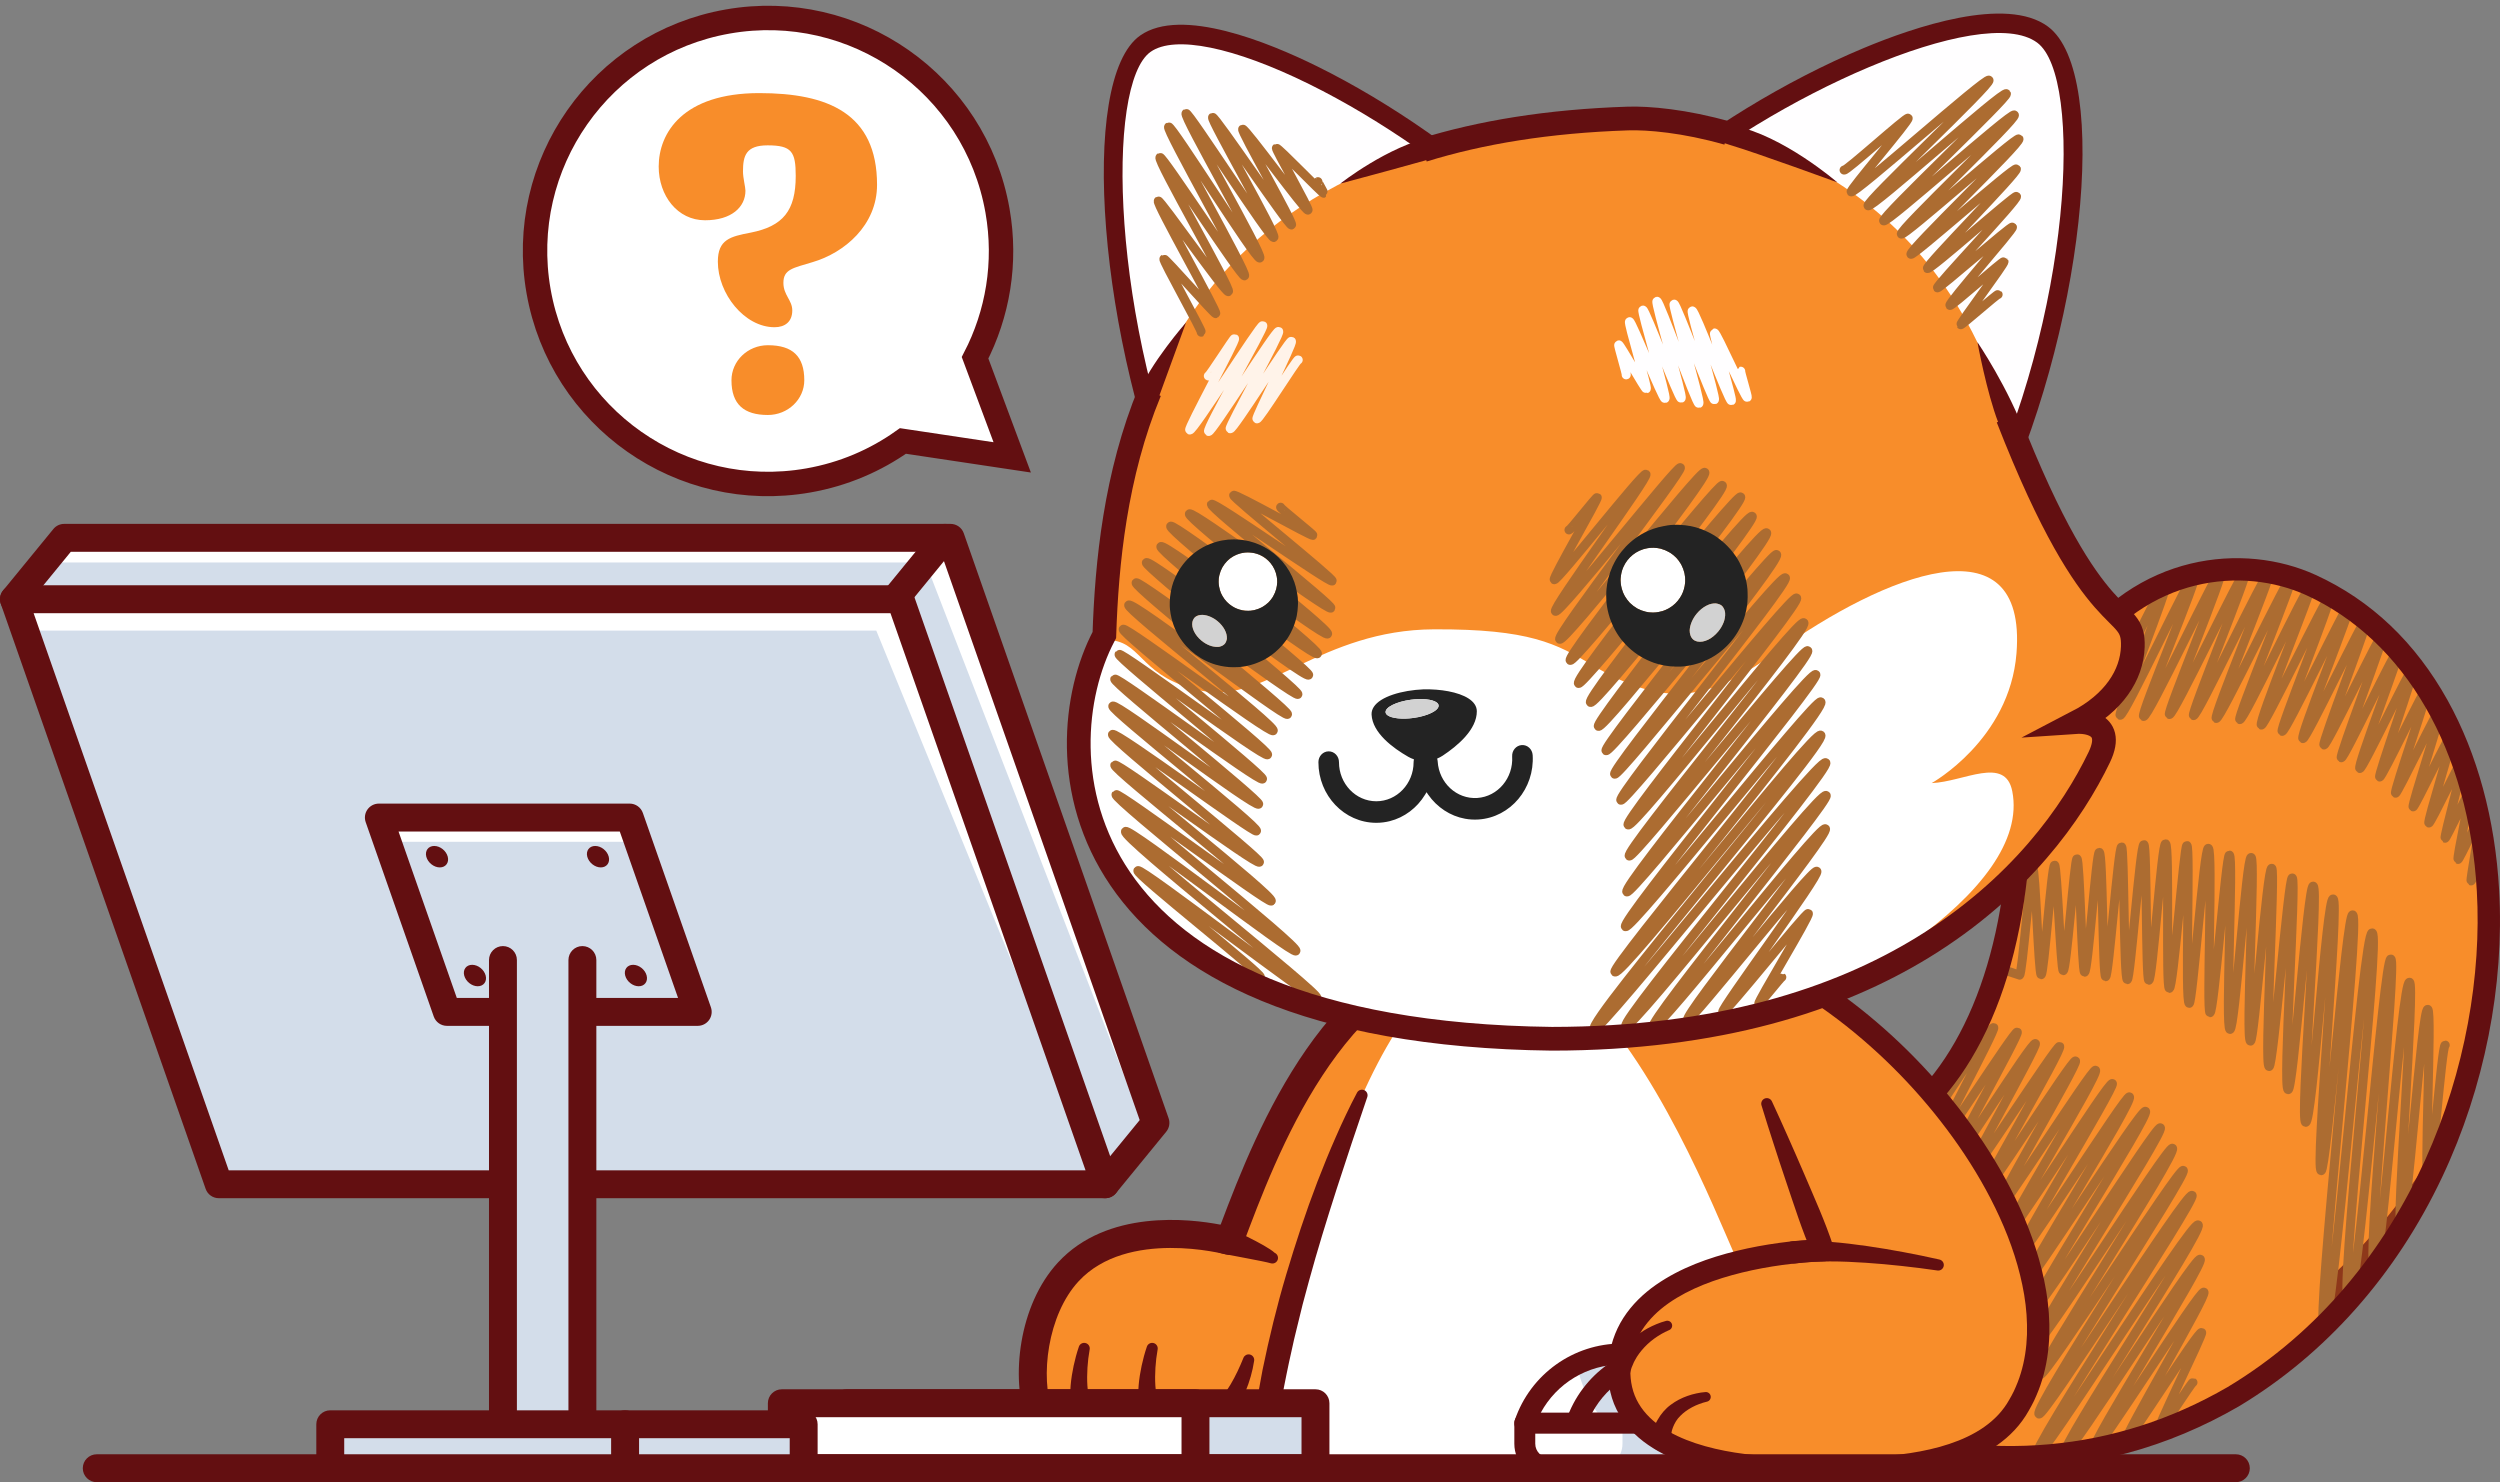 <?xml version="1.0" encoding="utf-8"?>
<!-- Generator: Adobe Illustrator 27.0.0, SVG Export Plug-In . SVG Version: 6.00 Build 0)  -->
<svg version="1.1" id="Layer_1" xmlns="http://www.w3.org/2000/svg" xmlns:xlink="http://www.w3.org/1999/xlink" x="0px" y="0px"
	 viewBox="0 0 3583.56 2124.6" style="enable-background:new 0 0 3583.56 2124.6;" xml:space="preserve">
<rect x="0" y="0" width="3583.56" height="2124.6" fill="#808080" stroke="none"/>
<style type="text/css">
	.st0{fill:#F88D2A;}
	.st1{fill:#8E381A;}
	.st2{fill:none;stroke:#AC6C31;stroke-width:12.96;stroke-linecap:round;stroke-linejoin:round;}
	.st3{fill:#630F11;}
	.st4{fill:#626272;}
	.st5{fill:#FFFFFF;}
	.st6{fill:#D3DDEA;}
	.st7{fill:#F9F9F9;}
	.st8{fill:#FFFEFF;}
	.st9{fill:#A82B26;}
	.st10{fill:#232323;}
	.st11{fill:#D2D2D2;}
	.st12{fill:none;stroke:#FFFEFF;stroke-width:12.96;stroke-linecap:round;stroke-linejoin:round;}
	.st13{fill:none;stroke:#FFF3E9;stroke-width:12.96;stroke-linecap:round;stroke-linejoin:round;}
	.st14{fill:none;stroke:#630F11;stroke-width:34;stroke-miterlimit:10;}
	.st15{fill:none;stroke:#630F11;stroke-width:35;stroke-miterlimit:10;}
</style>
<g>
	<g>
		<g>
			<g>
				<g>
					<path class="st0" d="M2169.7,1723.15c0.43,0.94,0.92,1.92,1.47,2.93c54.92,104.91,562.75,546.5,1029.88,276.08
						c168.06-100.98,278.15-265.37,330.61-440.51c87.89-293.21,14.26-616.55-219.13-723.05
						c-103.17-47.08-247.29-23.74-335.69,103.68c-55.32,79.78-72.78,181.15-86.65,310.39c-25.77,241.06-136.93,378.73-276.05,407.33
						c-2.78,0.55-5.56,1.09-8.35,1.57c-1.4,0.25-2.83,0.49-4.24,0.67c-0.48,0.09-0.99,0.17-1.46,0.23
						c-5.99,0.92-12.03,1.65-18.09,2.13c-0.53,0.04-1.04,0.09-1.57,0.13c-1.08,0.11-2.18,0.18-3.28,0.25
						c-0.61,0.05-1.25,0.09-1.87,0.1c-2.24,0.16-4.46,0.26-6.7,0.31c-1.86,0.07-3.72,0.11-5.57,0.15c-0.24-0.01-0.52,0.01-0.77,0
						c-1.61,0.05-3.18,0.07-4.78,0.05c-0.21,0-0.45,0-0.66,0c-0.97,0-1.91-0.01-2.87-0.04c-0.07,0.01-0.17-0.02-0.27-0.02
						c-1.67-0.01-3.32-0.04-5-0.12c-1.58-0.05-3.17-0.1-4.77-0.19c-0.27-0.02-0.55-0.03-0.82-0.05c-1.68-0.08-3.36-0.16-5.05-0.31
						c-1.61-0.06-3.2-0.21-4.82-0.38c-1.6-0.09-3.22-0.25-4.86-0.46c-1.59-0.12-3.24-0.3-4.85-0.49c-1.64-0.21-3.24-0.4-4.87-0.64
						c-1.44-0.18-2.91-0.36-4.36-0.61c-0.2-0.03-0.37-0.05-0.57-0.07c-3.13-0.43-6.26-0.97-9.45-1.56
						c-1.03-0.15-2.05-0.33-3.06-0.55c-0.43-0.07-0.82-0.15-1.24-0.25c-0.17-0.02-0.29-0.06-0.46-0.08
						c-1.58-0.29-3.14-0.61-4.7-0.96c-0.23-0.04-0.42-0.1-0.65-0.14c-1.47-0.29-2.93-0.61-4.42-0.98c-0.2-0.03-0.4-0.06-0.59-0.12
						c-2.53-0.56-5.09-1.16-7.63-1.82c-0.36-0.08-0.72-0.16-1.06-0.27c-0.16-0.05-0.33-0.07-0.48-0.12c-1.67-0.42-3.34-0.88-5-1.34
						c-1.16-0.3-2.27-0.61-3.42-0.94c-1.31-0.38-2.64-0.77-3.98-1.15l-0.51-0.16c-1.05-0.3-2.13-0.64-3.2-0.98
						c-1.12-0.32-2.25-0.68-3.42-1.05c-2.21-0.7-4.44-1.44-6.7-2.22c-1.06-0.37-2.17-0.72-3.26-1.13c-2.35-0.81-4.69-1.66-7.05-2.54
						c-0.07,0.01-0.17-0.02-0.25-0.08c-2.46-0.92-4.9-1.86-7.34-2.84c-1.24-0.46-2.45-0.95-3.64-1.46l-0.13-0.04
						c-3.27-1.31-6.52-2.69-9.74-4.16c-1.51-0.62-2.97-1.25-4.45-1.96c-0.71-0.29-1.4-0.62-2.1-0.94c-1.37-0.61-2.77-1.26-4.15-1.94
						c-1.28-0.58-2.58-1.2-3.86-1.85c-0.12-0.07-0.24-0.11-0.36-0.18c-0.67-0.31-1.33-0.63-1.99-0.98
						c-2.03-0.95-4.03-1.97-6.06-3.03c-1.23-0.63-2.45-1.26-3.67-1.92c-0.31-0.13-0.6-0.29-0.9-0.46c-2.93-1.52-5.83-3.1-8.73-4.71
						c-1.6-0.89-3.19-1.77-4.78-2.69c-0.89-0.49-1.78-0.98-2.68-1.54c-0.79-0.46-1.59-0.92-2.38-1.38
						c-1.77-1.01-3.52-2.05-5.27-3.13c-2.95-1.77-5.89-3.57-8.81-5.43c-0.23-0.14-0.47-0.29-0.69-0.46c-2.81-1.76-5.61-3.58-8.4-5.4
						c-0.05-0.05-0.12-0.07-0.17-0.12c-5.82-3.89-11.67-7.93-17.5-12.14c-0.17-0.12-0.31-0.24-0.48-0.36
						c-6-4.33-11.98-8.83-17.93-13.52l-0.01,0.03L2169.7,1723.15z"/>
				</g>
			</g>
			<g>
				<g>
					<path class="st0" d="M2170.8,1723.5c0.4,0.93,0.9,1.88,1.45,2.89l0.02,0.04c32.89,62.81,228.14,246.32,479.78,325.44
						c83.52,26.24,173.26,41.03,265.34,36.02c69.22-3.72,139.75-18.6,209.99-48.18c24.97-10.49,49.91-22.86,74.74-37.22
						c168.06-100.98,278.18-265.36,330.61-440.51c87.92-293.2,14.26-616.55-219.1-723.04c-103.2-47.09-247.29-23.74-335.72,103.67
						c-55.29,79.79-72.75,181.16-86.65,310.39c-8.91,83.23-27.96,154.15-54.85,212.47c-0.82,1.72-1.6,3.42-2.42,5.11
						c-0.19,0.39-0.34,0.76-0.54,1.15c-0.28,0.57-0.54,1.15-0.85,1.71c-2.17,4.56-4.42,9.03-6.71,13.41
						c-0.06,0.08-0.13,0.2-0.16,0.3c-2.49,4.81-5.06,9.52-7.69,14.11c-0.07,0.12-0.14,0.23-0.21,0.35
						c-0.54,0.94-1.08,1.88-1.62,2.82c-1.89,3.33-3.85,6.57-5.83,9.76c-1.37,2.24-2.77,4.48-4.19,6.67
						c-0.03,0.09-0.08,0.15-0.13,0.2c-1.4,2.23-2.81,4.39-4.3,6.56c-1.21,1.84-2.45,3.67-3.71,5.46c-1.14,1.62-2.28,3.24-3.45,4.85
						c-0.99,1.39-1.99,2.78-3.01,4.12c-1.35,1.87-2.74,3.72-4.15,5.53c-1.3,1.71-2.64,3.4-3.97,5.07c-1.56,1.97-3.16,3.94-4.77,5.86
						c-0.76,0.98-1.55,1.94-2.36,2.83c-1.21,1.42-2.42,2.81-3.62,4.21c-0.1,0.11-0.16,0.19-0.27,0.3c-1.38,1.61-2.76,3.12-4.16,4.7
						c-2.25,2.49-4.55,4.92-6.86,7.28c-3.36,3.49-6.76,6.86-10.22,10.11c-1.19,1.12-2.38,2.24-3.59,3.35
						c-0.05,0.05-0.1,0.11-0.19,0.15c-1.5,1.44-3.05,2.82-4.62,4.17c-0.13,0.1-0.25,0.23-0.38,0.33c-0.6,0.57-1.22,1.11-1.83,1.61
						c-0.91,0.79-1.82,1.58-2.76,2.36c-0.88,0.8-1.8,1.52-2.65,2.22c-0.08,0.04-0.14,0.13-0.23,0.17c-1.51,1.26-3.01,2.49-4.57,3.7
						c-1.59,1.3-3.2,2.53-4.84,3.75c-1.43,1.11-2.92,2.2-4.37,3.27c-1.8,1.31-3.61,2.61-5.43,3.88
						c-31.04,21.57-64.85,36.07-100.54,43.41c-2.11,0.41-4.22,0.82-6.32,1.2c-0.67,0.14-1.34,0.27-2,0.38
						c-1.4,0.25-2.83,0.49-4.28,0.66c-0.25,0.02-0.47,0.06-0.73,0.12c-0.26,0.06-0.48,0.09-0.7,0.13c-0.41,0.08-0.84,0.12-1.23,0.17
						c-2.15,0.33-4.34,0.64-6.5,0.9c-1.23,0.17-2.46,0.3-3.71,0.42c-1.27,0.16-2.49,0.29-3.74,0.38c-0.97,0.11-1.94,0.19-2.9,0.26
						c-0.57,0.03-1.07,0.08-1.57,0.13c-1.08,0.11-2.21,0.17-3.31,0.24c-0.61,0.05-1.25,0.09-1.84,0.11
						c-0.46,0.03-0.92,0.06-1.38,0.08c-1.52,0.08-3.04,0.15-4.55,0.2c-0.25,0.02-0.53,0.04-0.81,0.02
						c-0.81,0.02-1.62,0.08-2.46,0.09c-0.76,0-1.54,0.03-2.3,0.04c-0.25,0.02-0.52,0.01-0.78,0.03c-0.24-0.01-0.56,0-0.8-0.01
						c-1.58,0.06-3.15,0.08-4.78,0.05c-1.08,0.01-2.16,0.01-3.26-0.02c-0.65-0.03-1.28-0.02-1.9-0.04c-1.17-0.02-2.35-0.05-3.51-0.1
						c-1.62-0.03-3.23-0.12-4.88-0.19c-0.79-0.04-1.57-0.08-2.35-0.15c-1.54-0.07-3.11-0.15-4.68-0.26
						c-1.09-0.07-2.14-0.16-3.24-0.3c-0.14-0.01-0.27-0.02-0.41-0.03s-0.3-0.03-0.44-0.04c-0.99-0.07-2-0.15-3.04-0.27
						c-0.47-0.04-0.9-0.11-1.38-0.16c-1.52-0.13-3.01-0.26-4.51-0.45c-0.13-0.04-0.3-0.03-0.5-0.05c-1.61-0.2-3.17-0.41-4.7-0.62
						c-0.43-0.07-0.84-0.09-1.27-0.16c-0.9-0.11-1.8-0.26-2.69-0.4c-0.14-0.01-0.27-0.02-0.4-0.06l-0.5-0.05l-0.09-0.03
						c-3.13-0.43-6.23-0.96-9.41-1.55c-1.02-0.18-2.05-0.33-3.09-0.56c-0.43-0.07-0.82-0.15-1.24-0.25
						c-0.1-0.01-0.19-0.03-0.27-0.04c-0.84-0.16-1.68-0.31-2.52-0.49c-0.49-0.09-1.02-0.18-1.5-0.3c-0.53-0.1-0.98-0.2-1.52-0.34
						c-1.66-0.35-3.32-0.7-5.01-1.1c-2.5-0.55-5.06-1.15-7.63-1.82c-0.52-0.13-1.06-0.27-1.61-0.4c-1.61-0.4-3.15-0.82-4.71-1.25
						l-0.16-0.05c-6.08-1.65-12.17-3.5-18.28-5.5c-1.01-0.32-2.01-0.67-3.01-1.02c-0.54-0.17-1.06-0.37-1.63-0.55
						c-0.54-0.17-1.06-0.37-1.59-0.57c-2.35-0.81-4.69-1.66-7.05-2.54c-0.03-0.01-0.03-0.01-0.07,0.01
						c-1.4-0.51-2.76-1.05-4.14-1.62c-0.35-0.11-0.65-0.24-0.99-0.38c-1.43-0.52-2.82-1.07-4.24-1.65c-0.5-0.19-0.98-0.41-1.48-0.61
						c-0.22-0.07-0.43-0.17-0.64-0.27c-1.58-0.6-3.14-1.27-4.7-1.94c-0.68-0.28-1.38-0.58-2.08-0.9c-0.06-0.02-0.08-0.06-0.15-0.08
						c-3.04-1.27-6.09-2.62-9.18-4.05c-2.43-1.12-4.92-2.25-7.44-3.5c-0.3-0.16-0.63-0.3-0.93-0.47c-0.34-0.14-0.67-0.31-0.99-0.49
						c-0.31-0.13-0.67-0.31-0.96-0.48c-0.63-0.3-1.27-0.61-1.9-0.91c-1.27-0.61-2.56-1.26-3.83-1.94c-0.13-0.04-0.24-0.11-0.36-0.18
						c-1.19-0.62-2.45-1.26-3.63-1.91c-0.16-0.05-0.31-0.13-0.42-0.2c-0.18-0.09-0.33-0.17-0.51-0.26c-2.96-1.53-5.8-3.09-8.7-4.7
						l-0.03-0.01c-1.56-0.88-3.19-1.77-4.78-2.69c-0.89-0.49-1.74-0.97-2.64-1.53c-1.59-0.92-3.18-1.81-4.79-2.77
						c-0.08-0.06-0.15-0.08-0.23-0.14c-0.91-0.53-1.79-1.05-2.62-1.59c-0.2-0.13-0.44-0.24-0.65-0.38
						c-0.05-0.05-0.12-0.07-0.17-0.12c-0.18-0.09-0.38-0.22-0.56-0.32c-1.02-0.63-2.04-1.24-3.06-1.87
						c-0.88-0.52-1.75-1.07-2.58-1.62c-0.61-0.37-1.23-0.74-1.83-1.14c-0.2-0.13-0.43-0.28-0.69-0.46c-2.85-1.77-5.7-3.61-8.54-5.52
						c-5.86-3.9-11.67-7.93-17.5-12.14c-0.17-0.12-0.31-0.24-0.48-0.36c-4.47-3.22-8.91-6.54-13.37-9.93
						c-0.06-0.02-0.08-0.06-0.11-0.1c-1.47-1.16-2.98-2.33-4.46-3.49l-0.01,0.03l-1.44,1.49L2170.8,1723.5z"/>
				</g>
			</g>
			<g>
				<g>
					<path class="st1" d="M3337.5,1833.72c-1.86,23.16-5.25,46.89-10.28,71.13c2.98-2.88,5.94-5.8,8.86-8.75
						c2.88-2.9,5.72-5.79,8.51-8.71c1.04-1.08,2.12-2.16,3.15-3.28c4.07-4.29,8.08-8.6,12.04-12.95
						c17.98-19.83,34.74-40.58,50.39-62.12c2.95-4.05,5.85-8.13,8.71-12.19c0.56-0.82,1.16-1.65,1.76-2.52
						c6.38-9.26,12.56-18.59,18.52-28.06c3.13-4.95,6.16-9.92,9.16-14.89c5.77-9.69,11.38-19.47,16.75-29.33
						c0.7-1.17,1.3-2.36,1.94-3.57c5-9.36,9.83-18.81,14.48-28.3c3.81-7.79,7.47-15.63,11.07-23.55c0.04-0.01-0.01-0.04-0.01-0.04
						c3.52-7.85,6.97-15.82,10.29-23.8c4.4-10.65,8.59-21.39,12.54-32.2c3.72-10.12,7.25-20.28,10.53-30.51
						c0.43-1.33,0.85-2.7,1.28-4.03c0.28-0.84,0.53-1.67,0.81-2.51l-0.01-0.04c0.99-3.05,1.92-6.14,2.82-9.21
						c-0.91,2.67-1.91,5.5-3.01,8.45C3506.26,1630.11,3441.37,1738.84,3337.5,1833.72z"/>
				</g>
			</g>
			<g>
				<g>
					<g>
						<g>
							<path class="st2" d="M2716.63,1621.39c0.15,0.11,9.64-14.1,9.8-13.99c0.59,0.42,16.62,28.04,17.28,28.5
								c4.85,3.4,109.65-166.17,114.15-163.02c3.74,2.62-89.88,174.25-85.73,177.16c3.67,2.57,115.77-173.24,119.48-170.64
								c3.91,2.74-102.93,190.52-98.19,193.84c4.47,3.13,119.14-180.9,124.19-177.36c3.91,2.73-108.42,199.88-104.37,202.72
								c3.91,2.74,135.25-201.42,139.13-198.7c5,3.5-119.61,215.38-115.48,218.28c4.97,3.48,133.63-200.57,138.2-197.37
								c4.66,3.26-124.44,220.46-119.02,224.25c5.09,3.56,142.98-214.24,147.7-210.93c6.41,4.49-136.74,237.22-131.29,241.04
								c6.46,4.52,149.91-225.87,155.44-221.99c4.9,3.43-148.02,253.79-142.58,257.59c6.75,4.72,161.97-242.06,167.01-238.52
								c7.36,5.15-155.41,262.41-149.21,266.75c5.41,3.79,165.86-250.56,172.29-246.05c7.25,5.08-170.88,281.42-163.07,286.89
								c7.78,5.45,178.31-267.49,184.34-263.27c7.35,5.14-188.7,305.35-180.09,311.38c7.76,5.43,190.83-286.71,197.49-282.04
								c8.64,6.05-196.94,319.03-189.4,324.31c6.88,4.82,198.41-297.08,204.86-292.57c6.92,4.84-216.16,342.7-206.83,349.23
								c7.05,4.93,211.4-319.07,219.46-313.42c7.28,5.1-233.91,366.93-223.61,374.14c7.99,5.59,223.08-338.28,232.33-331.8
								c9.11,6.38-199.53,319.67-190.71,325.84c7.37,5.16,186.27-281.81,193.69-276.62c7,4.9-159.79,267.28-152.44,272.42
								c5.74,4.02,151.94-229.28,157.71-225.23c5.51,3.86-116.84,209.47-111.9,212.93c3.35,2.35,104.1-158.32,108.63-155.14
								c2.67,1.87-67.16,142.26-63.67,144.7c1.76,1.23,49.75-74.16,51.21-73.13"/>
						</g>
					</g>
				</g>
			</g>
			<g>
				<g>
					<g>
						<g>
							<path class="st2" d="M2863.16,1401.73c0.38,0.05,1.35-14.18,1.74-14.13c0.67,0.08,29.06,10.1,29.94,10.21
								c3.94,0.48,15.64-154.46,18.92-154.06c3.9,0.48,8.39,152.91,12.11,153.37c3.99,0.49,14.92-157.53,19.28-157
								c3.42,0.42,8.8,150.81,12.36,151.25c4.55,0.56,16.11-160.78,19.69-160.34c3.98,0.49,7.08,162.07,10.89,162.53
								c4.83,0.59,16.72-172.34,21.09-171.8c5.14,0.63,4.73,177.71,9.12,178.24c4.29,0.53,18.17-186.57,22.84-186
								c3.86,0.47,3.07,189.61,8.21,190.24c4.36,0.54,18.43-194.23,23.77-193.57c4.37,0.54,2.56,193.93,7.02,194.47
								c5.3,0.65,18.44-196.35,24.02-195.66c6.06,0.74,0.01,206.57,5.42,207.24c5.75,0.71,21.02-205.29,25.14-204.79
								c5.17,0.63-3.16,225.46,3.4,226.26c4.57,0.56,21.19-222.93,27.28-222.18c6.97,0.86-2.87,234.92,2.5,235.58
								c5.52,0.68,23-226.5,27.74-225.92c6.34,0.78-6.43,249,0.92,249.91c6.97,0.86,23.51-247.28,30.26-246.45
								c6.62,0.81-8.49,262.31-0.89,263.24c5.48,0.67,23.67-248.56,30.42-247.73c5.71,0.7-11.43,283.18-3.75,284.13
								c6.07,0.75,27.6-270.95,33.18-270.27c6.39,0.78-14.5,302.36-5.87,303.42c7.33,0.9,28.22-292.66,35.82-291.73
								c9.13,1.12-19.75,337.44-10.7,338.55c9.61,1.18,29.79-321.34,39.31-320.17c9.85,1.21-26.72,388.32-17.08,389.5
								c7.35,0.9,36.36-367.81,45.03-366.74c12.73,1.56-53.47,587.37-41.1,588.88c13.92,1.71,56.19-564.6,69.13-563.01
								c13.11,1.61-49.34,527.74-33.69,529.66c12.82,1.57,50.44-493.42,60.43-492.19c9.47,1.16-36.32,440.34-23.42,441.93
								c10.27,1.26,39.06-410.01,50.18-408.65c8.58,1.05-20.26,349.59-12.14,350.59c8.23,1.01,29.71-312.76,38.27-311.71
								c6.81,0.84-6.09,247.31,0.89,248.16c4.67,0.57,19.26-197.54,24.18-196.94"/>
						</g>
					</g>
				</g>
			</g>
			<g>
				<g>
					<g>
						<g>
							<path class="st2" d="M2934.23,1024.51c2.37,1.26,44.59-88.45,46.49-87.44c2.59,1.38-21.15,101.01-18.99,102.15
								c3.92,2.09,87.31-175.98,92.19-173.39c4.01,2.13-59.5,166.83-55.17,169.13c5.53,2.94,101.4-203.49,106.7-200.67
								c5.33,2.84-70.13,189.04-66.5,190.97c5.95,3.16,102.06-205.67,107.75-202.64c5.71,3.04-79.27,201.56-74.09,204.32
								c6.18,3.28,106.76-212.31,111.54-209.77c5.58,2.96-78.76,204.72-74.49,206.99c5.56,2.96,104.86-208.8,109.66-206.24
								c4.62,2.46-79.48,205.52-75.17,207.82c5.35,2.85,103.24-207.76,108.87-204.76c4.12,2.19-81.09,206.24-76.24,208.82
								c5.37,2.85,103.97-206.68,108.59-204.22c4.51,2.4-79.07,203.63-74.87,205.87c5.47,2.91,96.93-194.62,102.04-191.9
								c3.79,2.02-76.64,196.79-71.05,199.76c4.32,2.3,93.29-185.24,97.35-183.09c4.61,2.45-71.8,189.85-67.56,192.1
								c4.79,2.55,93.11-185.28,97.33-183.04c4.44,2.36-72.83,190.66-67.6,193.44c4.45,2.37,87.56-174.68,91.71-172.47
								c4.26,2.26-65.28,179.61-61.52,181.61c4.04,2.15,81.54-162.68,85.4-160.62c3.56,1.89-64.27,176.95-60.54,178.94
								c3.93,2.09,78.85-158.9,83.25-156.57c3.89,2.07-61.49,169.41-56.7,171.95c3.8,2.02,73.21-146.23,76.75-144.35
								c3.99,2.12-51.42,154.92-48.3,156.58c3.17,1.68,65.51-130.84,68.67-129.16c3.83,2.03-49.26,150.56-45.87,152.36
								c2.52,1.34,62.56-125.33,65.74-123.64c2.96,1.58-43.32,141.79-40.6,143.23c2.28,1.21,54.23-108.71,57.01-107.23
								c3.2,1.7-37.3,128.83-34.41,130.37c2.46,1.31,47.89-95.55,50.16-94.34c2.38,1.26-29.17,114.97-26.9,116.18
								c1.49,0.79,33.5-67.83,35.5-66.77c1.84,0.98-19.24,95.87-16.88,97.12c1.29,0.69,29.62-59.33,31.12-58.53
								c2.32,1.23-14.13,88.52-12.52,89.38c0.84,0.44,19.8-39.23,20.62-38.79c1.3,0.69-4.27,70.46-2.39,71.46
								c0.25,0.13,4.47-9.21,4.8-9.03"/>
						</g>
					</g>
				</g>
			</g>
			<g>
				<g>
					<path class="st3" d="M2881.14,2104.86c-75.51,0-153.62-12.59-234.08-37.79c-258.02-80.81-461.71-272.94-491.85-337.13
						c-3.76-8-0.32-17.53,7.68-21.28c8-3.76,17.53-0.32,21.28,7.68c27.51,58.6,227.14,243.36,472.45,320.19
						c195.1,61.1,375.57,44.87,536.4-48.23c265.52-159.54,370.85-472,357.34-710.83c-11.37-201.03-102.76-359.65-244.49-424.32
						c-90.64-41.36-228.16-28.26-315.89,98.25c-50.88,73.38-69.29,166.65-83.87,302.97c-11.18,104.46-38.27,193.11-80.51,263.49
						c-39.9,66.48-93.58,115.36-155.23,141.35c-35.29,14.88-72.83,22.21-111.47,22.21c-82.41,0.01-169.9-33.3-251.81-97.69
						c-6.95-5.46-8.15-15.52-2.69-22.47c5.46-6.95,15.52-8.15,22.47-2.69c110.89,87.17,231.56,113.1,331.08,71.15
						c117.01-49.33,195.87-187.38,216.35-378.76c15.14-141.46,34.62-238.81,89.39-317.79c98.21-141.62,253.11-155.84,355.48-109.13
						c79.5,36.28,143.22,96.82,189.41,179.96c42.53,76.55,68.03,170.49,73.75,271.67c7.77,137.33-21.17,283.36-81.47,411.19
						c-66.25,140.43-167.07,254.2-291.56,329.01C3106.86,2075.16,2997.09,2104.86,2881.14,2104.86z"/>
				</g>
			</g>
		</g>
		<g>
			<g>
				<g>
					<path class="st3" d="M2648.56,1809.22h0.04H2648.56z M1928.29,796.11C1928.29,796.11,1928.29,796.11,1928.29,796.11
						C1928.29,796.11,1928.29,796.11,1928.29,796.11z"/>
				</g>
			</g>
		</g>
	</g>
	<g>
		<g>
			<g>
				<path class="st0" d="M1530.67,2072.34c62.12,8.04,345.8,0,345.8,0l30.92-91.92l211.4-628.28
					c-207.44,35.48-303,283.64-355.68,424.52c-0.28,0.72-0.52,1.4-0.8,2.12c0,0-151.6-41.48-230.92,44.28
					c-22.92,24.76-37.6,57.84-45.08,91.84c-0.04,0.12-0.04,0.16-0.04,0.16c-0.6,2.76-1.16,5.56-1.68,8.32
					C1471.51,1994.66,1489.75,2067.06,1530.67,2072.34"/>
			</g>
			<g>
				<path class="st0" d="M1936.31,1456.86c40.88,15.08,86.4,27.2,135.24,35.72l47.24-140.44
					C2044.75,1364.78,1984.95,1404.54,1936.31,1456.86"/>
			</g>
			<g>
				<path class="st4" d="M2444.35,1345.06l48.16,129.28c45.24-12.6,86.28-28.56,121.8-47.2
					C2560.27,1390.15,2502.59,1361.47,2444.35,1345.06"/>
			</g>
			<g>
				<path class="st4" d="M1984.15,1472.54c75.76,21.88,163.68,34.4,257.4,34.4c102.28,0,197.6-14.92,277.8-40.6
					c-0.32-0.6-0.68-1.16-1-1.76c0,0-80.24-216.12-273.32-216.12C2102.79,1248.46,2023.23,1378.02,1984.15,1472.54"/>
			</g>
			<g>
				<path class="st3" d="M1649.1,2095.92c99.83,0,220.28-3.35,227.92-3.57c11.04-0.31,19.74-9.52,19.42-20.56
					c-0.31-11.04-9.47-19.71-20.56-19.42c-2.82,0.08-282.79,7.89-342.65,0.16c-13.3-1.72-21.5-20.56-24.41-28.58
					c-18.12-49.97-7.29-139.17,37.24-187.29c70.02-75.68,209.57-38.94,210.98-38.55c9.96,2.71,20.37-2.62,23.99-12.29
					c49.64-132.77,142.04-379.92,341.15-413.95c10.89-1.86,18.21-12.19,16.34-23.08c-1.86-10.88-12.17-18.21-23.08-16.34
					c-213.45,36.47-311.91,279.75-365.77,423.06c-44.84-8.66-162.45-22.23-232.98,54c-56.88,61.49-67.9,166.27-45.48,228.1
					c11.6,31.98,31.8,51.37,56.89,54.61C1549.8,2094.99,1596.6,2095.92,1649.1,2095.92z"/>
			</g>
			<g>
				<path class="st3" d="M1827.11,1795.8c-11.93-11.34-67.12-36.68-77.43-40.32c0,0-4.08,9.1-14.73,5.99
					c-10.66-3.11-21.49-5.98-32.91-8.11c-8.7-1.64-17.08,4.1-18.7,12.8c-1.64,8.7,4.1,17.08,12.8,18.71
					c0.63,0.12,1.26,0.2,1.89,0.24l0.11,0c9.92,0.61,20.2,1.97,30.51,3.64c10.31,1.67,14.74,6.28,25.1,8.53
					c10.36,2.26,57.65,10.51,67.78,13.52l0.09,0.03c4.24,1.26,8.7-1.16,9.96-5.4C1832.74,1801.5,1830.76,1797.39,1827.11,1795.8"/>
			</g>
			<g>
				<path class="st3" d="M1782.18,1946.84c-10.26,25.46-23.88,51.38-42.19,68.39c-9.2,8.36-19.31,13.88-29.7,14.91
					c-1.3,0.12-2.6,0.25-3.92,0.28c-1.33,0.02-2.48,0.01-4.5-0.03l-10.88-0.24l-21.73-0.32c-14.47-0.13-28.9-0.14-43.25-0.45
					c-14.34-0.21-28.62-0.53-42.58-1.54c-13.93-1.07-27.69-2.68-40.07-5.98c-12.44-3.36-22.8-8.49-30.26-16.41
					c-6.06-6.43-16.18-6.73-22.62-0.67c-6.43,6.06-6.73,16.19-0.67,22.62l0.08,0.08l0.02,0.02c6.25,6.54,13.67,12.07,21.44,16.12
					c7.76,4.17,15.74,6.93,23.57,9.1c15.68,4.32,30.91,6.13,45.9,7.48c29.94,2.64,59.15,3,88.32,3.06l21.84-0.23l10.9-0.23
					c1.61-0.03,4.1-0.08,6.39-0.25c2.31-0.18,4.62-0.46,6.9-0.86c9.16-1.63,17.92-5.12,25.53-9.77c7.67-4.62,14.16-10.44,19.75-16.6
					c5.62-6.18,10.34-12.8,14.38-19.64c4.07-6.82,7.54-13.82,10.47-20.97c2.99-7.12,5.46-14.36,7.55-21.68
					c2.08-7.38,3.73-14.57,4.9-22.43c0.65-4.38-2.37-8.47-6.76-9.12c-3.74-0.56-7.27,1.57-8.62,4.93L1782.18,1946.84z"/>
			</g>
			<g>
				<path class="st3" d="M1546.5,1930.31c-3.16,9.22-5.49,18.07-7.51,27.34c-1.95,9.22-3.5,18.6-4.3,28.21
					c-0.74,9.62-0.91,19.44,0.1,29.53c1.16,10.09,3.44,20.43,7.78,30.69c3.45,8.16,12.86,11.98,21.03,8.53
					c8.16-3.45,11.98-12.87,8.53-21.03c-0.3-0.71-0.65-1.39-1.04-2.04l-0.08-0.14c-3.66-5.98-6.54-13.07-8.62-20.75
					c-1.96-7.75-3.09-16.01-3.7-24.44c-0.55-8.46-0.42-17.1,0.1-25.76c0.56-8.6,1.58-17.54,3.1-25.76l0.06-0.34
					c0.8-4.35-2.07-8.52-6.42-9.32C1551.58,1924.31,1547.77,1926.62,1546.5,1930.31"/>
			</g>
			<g>
				<path class="st3" d="M1643.96,1930.31c-3.16,9.22-5.49,18.07-7.51,27.34c-1.95,9.22-3.5,18.6-4.3,28.21
					c-0.74,9.62-0.91,19.44,0.09,29.53c1.16,10.09,3.44,20.43,7.78,30.69c3.45,8.16,12.86,11.98,21.02,8.53
					c8.16-3.45,11.99-12.87,8.53-21.03c-0.3-0.71-0.65-1.39-1.04-2.04l-0.08-0.14c-3.65-5.98-6.54-13.07-8.61-20.75
					c-1.97-7.75-3.09-16.01-3.7-24.44c-0.56-8.46-0.43-17.1,0.1-25.76c0.56-8.6,1.58-17.54,3.1-25.76l0.06-0.34
					c0.8-4.35-2.07-8.52-6.42-9.32C1649.04,1924.31,1645.22,1926.62,1643.96,1930.31"/>
			</g>
			<g>
				<path class="st5" d="M1806.59,2104.59h910.8c0,0,8.56-180.8-105.52-451.24c-9.68-22.96-20.28-46.6-31.84-70.8
					c-18.08-37.92-38.52-77.32-61.68-117.96c0,0-80.24-216.12-273.32-216.12c-193.08,0-292.48,321-292.48,321
					s-10.8,24.36-26.6,65.28c-25.16,65.12-62.96,172.24-89.96,289.76C1822.51,1983.22,1811.75,2044.54,1806.59,2104.59"/>
			</g>
			<g>
				<path class="st0" d="M1925.95,1634.75c259.72-682.37,548.12,154.15,566.81,176.41c0,0,278.68,8.48,240.76-58.08
					c0,0-214.16-504.6-488.48-504.6c-223.86,0-292.48,321-292.48,321S1941.75,1593.83,1925.95,1634.75"/>
			</g>
			<g>
				<path class="st3" d="M1945.22,1566.22c-5.55,10.44-10.76,20.85-15.76,31.42l-7.44,15.87l-7.12,16
					c-9.43,21.36-18.24,42.99-26.62,64.79c-16.72,43.61-31.24,88.05-44.63,132.87c-13.34,44.84-24.37,90.42-33.84,136.36
					l-6.38,34.63c-2.26,11.52-3.49,23.25-5.24,34.87l-2.44,17.46c-0.89,5.81-1.24,11.71-1.88,17.56
					c-1.19,11.72-2.18,23.46-3.22,35.18v0.01c-0.94,8.6,5.28,16.34,13.88,17.28c0.56,0.06,1.12,0.09,1.68,0.09h0.38h910.82h0.27
					c8.51,0,15.45-6.79,15.71-15.24c0.25-7.98,0.15-14.98-0.06-22.32c-0.08-7.3-0.64-14.46-0.98-21.68
					c-0.28-7.23-1.11-14.35-1.66-21.53l-0.92-10.74l-1.26-10.68l-2.54-21.36l-3.22-21.23c-1.93-14.2-4.83-28.2-7.41-42.27
					c-10.91-56.14-25.94-111.29-43.46-165.55c-9.4-26.91-18.32-54.01-29.18-80.36l-7.81-19.9c-2.59-6.63-5.14-13.29-8.11-19.76
					l-17.2-39.11c-2.92-6.49-5.62-13.08-8.72-19.5l-9.39-19.17l-18.78-38.35c-3.02-6.45-6.57-12.62-9.92-18.89l-10.17-18.76
					l-20.36-37.51c-4.22-7.76-13.92-10.64-21.69-6.43c-7.76,4.22-10.64,13.92-6.43,21.69l0.32,0.58l20,36.88l10,18.44
					c3.3,6.16,6.8,12.23,9.75,18.56l18.44,37.66l9.22,18.83c3.04,6.29,5.68,12.76,8.55,19.13l16.88,38.37
					c2.92,6.35,5.42,12.87,7.96,19.38l7.65,19.5c10.66,25.84,19.37,52.36,28.59,78.71c17.14,53.1,31.82,107,42.45,161.64
					c2.5,13.68,5.34,27.32,7.2,41.08l3.12,20.6l2.46,20.66l1.22,10.33l0.89,10.33c0.51,6.88,1.33,13.79,1.58,20.66
					c0.32,6.86,0.87,13.78,0.93,20.58c0.21,6.75,0.27,13.86,0.1,19.98l15.98-15.24h-910.82l15.94,17.36l0-0.01
					c5.36-45.38,12.25-90.62,21.51-135.55c2.09-11.26,4.84-22.43,7.22-33.64l3.71-16.81c1.22-5.61,2.76-11.15,4.07-16.74l8.21-33.48
					l8.98-33.31c12.12-44.4,25.74-88.42,39.83-132.33c14.13-43.87,28.89-87.75,43.78-131.38l0.05-0.13c1.43-4.19-0.81-8.75-5-10.18
					C1951.12,1561.11,1947.04,1562.8,1945.22,1566.22"/>
			</g>
			<g>
				<rect x="1213.63" y="2011.42" class="st5" width="672" height="93.18"/>
			</g>
			<g>
				<polygon class="st6" points="1213.63,2104.59 1885.63,2104.59 1885.63,2011.42 1213.63,2065.31 				"/>
			</g>
			<g>
				<path class="st3" d="M1193.63,2104.6v-93.17c0-11.04,8.96-20,20-20h672c11.04,0,20,8.96,20,20v93.17c0,11.05-8.96,20-20,20h-672
					C1202.59,2124.6,1193.63,2115.64,1193.63,2104.6z M1865.63,2031.42h-632v53.17h632V2031.42z"/>
			</g>
			<g>
				<rect x="1120.69" y="2011.42" class="st5" width="592.94" height="93.18"/>
			</g>
			<g>
				<path class="st3" d="M1100.69,2104.6v-93.17c0-11.04,8.96-20,20-20h592.94c11.04,0,20,8.96,20,20v93.17c0,11.05-8.96,20-20,20
					h-592.94C1109.65,2124.6,1100.69,2115.64,1100.69,2104.6z M1693.63,2031.42h-552.94v53.17h552.94V2031.42z"/>
			</g>
			<g>
				<line class="st7" x1="1354.59" y1="770.95" x2="1282.59" y2="858.95"/>
			</g>
			<g>
				<path class="st5" d="M2185.67,2040.11h307.08v-99.28h-168.2c-22.92,0-44.92,5.32-64.6,15
					C2225.75,1972.59,2198.55,2002.43,2185.67,2040.11"/>
			</g>
			<g>
				<path class="st6" d="M2259.95,1955.83c5.56,25.16,17.68,60.6,43.64,84.28h189.16v-99.28h-168.2
					C2301.63,1940.83,2279.63,1946.15,2259.95,1955.83"/>
			</g>
			<g>
				<path class="st3" d="M2173.47,2048.83c-2.82-3.94-3.56-8.99-1.99-13.57c22.39-65.45,83.9-109.42,153.06-109.42h168.23
					c8.29,0,15,6.71,15,15v99.27c0,8.29-6.71,15-15,15h-307.09C2180.83,2055.11,2176.29,2052.77,2173.47,2048.83z M2477.77,1955.84
					h-153.23c-49.01,0-93.31,27.11-116.01,69.27h269.23V1955.84z"/>
			</g>
			<g>
				<path class="st3" d="M2247.22,2048.83c-2.82-3.94-3.56-8.99-1.99-13.57c22.39-65.45,83.9-109.42,153.08-109.42h94.46
					c8.29,0,15,6.71,15,15v99.27c0,8.29-6.71,15-15,15h-233.34C2254.58,2055.11,2250.04,2052.77,2247.22,2048.83z M2477.77,1955.84
					h-79.46c-49.03,0-93.33,27.11-116.03,69.27h195.49V1955.84z"/>
			</g>
			<g>
				<path class="st5" d="M2220.76,2104.6h236.92c19.37,0,35.08-15.7,35.08-35.08v-29.42h-307.08v29.42
					C2185.68,2088.9,2201.38,2104.6,2220.76,2104.6"/>
			</g>
			<g>
				<path class="st6" d="M2290.63,2104.59h167.04c19.4,0,35.08-15.68,35.08-35.08v-29.4h-167.04v29.4
					C2325.71,2088.9,2309.99,2104.59,2290.63,2104.59"/>
			</g>
			<g>
				<path class="st3" d="M2170.68,2069.52v-29.41c0-8.29,6.71-15,15-15h307.08c8.29,0,15,6.71,15,15v29.41
					c0,27.62-22.47,50.08-50.08,50.08h-236.92C2193.15,2119.6,2170.68,2097.14,2170.68,2069.52z M2200.68,2055.1v14.41
					c0,11.07,9.01,20.08,20.08,20.08h236.92c11.07,0,20.08-9.01,20.08-20.08v-14.41H2200.68z"/>
			</g>
			<g>
				<path class="st0" d="M2575.27,2104.59c61.56,0,251.48,15.52,314.92-83.88c42.52-66.6,39.52-155.04,5.68-246.32
					c-0.04-0.04-0.04-0.08-0.04-0.08c-67.28-181.48-256.32-374.2-451.48-429.24l88.08,236.48l79.6,208.28l0.88,2.32
					c0,0-226.72,3.88-280.52,120.2c-4.48,9.68-7.76,20.16-9.6,31.52l-0.04,0.04c-0.2,1.16-0.36,2.32-0.52,3.52
					C2306.67,2063.54,2436.55,2104.59,2575.27,2104.59"/>
			</g>
			<g>
				<path class="st3" d="M2440,1360.47c37.43,10.59,73.63,26.06,108.11,44.82c34.49,18.78,67.3,40.85,98.25,65.31
					c61.83,49.03,116.6,107.36,161.56,172.17c22.41,32.44,42.3,66.6,58.53,102.27c16.24,35.62,28.66,72.92,35.04,110.91
					c3.18,18.98,4.55,38.12,4.03,57.05c-0.67,18.9-3.42,37.6-8.84,55.37c-2.63,8.91-6.15,17.48-10.01,25.85
					c-2.19,4.05-4.06,8.28-6.55,12.17l-3.54,5.92c-1.24,1.8-2.4,3.68-3.74,5.42c-10.32,14.23-24.31,25.92-40.24,35.09
					c-15.91,9.23-33.69,15.99-52.09,21.14c-18.44,5.1-37.57,8.57-56.94,10.94c-38.83,4.74-78.4,5.09-118.4,4.21
					c-10.03-0.19-20.11-0.48-30.52-0.5c-9.84-0.01-19.67-0.23-29.48-0.68c-19.6-0.92-39.12-2.72-58.33-5.78
					c-19.2-3.04-38.1-7.31-56.18-13.31c-18.02-6.02-35.28-13.81-50.17-24.13c-14.91-10.26-27.14-23.24-34.6-38.45
					c-7.47-15.2-10.04-32.6-8.45-50.42c1.42-17.88,7-34.6,16.46-49.5c9.53-14.82,22.7-27.65,37.88-38.3
					c30.54-21.34,67.63-34.72,105.39-43.99c18.96-4.62,38.28-8.16,57.74-10.82c9.73-1.33,19.5-2.43,29.28-3.3
					c9.69-0.86,19.76-1.54,29.01-1.79h0c8.49,0.31,15.62-6.31,15.93-14.8c0.07-1.85-0.2-3.64-0.73-5.3l-0.53-1.61
					c-11.73-35.74-27.36-69.99-42.09-104.59c-7.35-17.3-15.01-34.49-22.61-51.7c-7.56-17.22-15.38-34.34-23.28-51.44
					c-1.86-4.02-6.63-5.78-10.64-3.92c-3.69,1.7-5.47,5.85-4.3,9.63c5.52,18,11.11,35.98,16.97,53.85
					c5.82,17.89,11.58,35.8,17.65,53.6c12.11,35.6,23.31,71.54,38.42,105.99l14.67-21.71h-0.01c-10.89,0.3-20.92,1.01-31.29,1.92
					c-10.28,0.92-20.54,2.07-30.76,3.47c-20.45,2.79-40.8,6.52-60.99,11.43c-40.2,9.96-80.46,24.04-116.25,48.93
					c-17.74,12.45-34.13,28.11-46.42,47.22c-12.25,19.07-19.68,41.71-21.38,64c-2.04,22.22,1.19,46.18,11.6,67.23
					c10.32,21.1,26.88,38.14,45.09,50.65c18.28,12.64,38.18,21.46,58.31,28.21c20.17,6.69,40.7,11.29,61.28,14.55
					c20.59,3.27,41.24,5.18,61.87,6.14c10.31,0.47,20.62,0.7,30.92,0.72c9.74,0.02,19.8,0.3,29.9,0.49
					c40.5,0.88,81.73,0.59,122.94-4.44c20.6-2.53,41.23-6.24,61.62-11.88c20.35-5.7,40.57-13.28,59.55-24.27
					c18.93-10.89,36.66-25.46,50.05-43.91c1.72-2.26,3.24-4.66,4.84-7.02l4.23-7.04c2.92-4.63,5.19-9.62,7.75-14.44
					c4.59-9.89,8.72-20.02,11.8-30.43c6.34-20.78,9.45-42.29,10.2-63.62c0.6-21.34-0.96-42.56-4.44-63.31
					c-6.98-41.52-20.34-81.28-37.48-118.93c-17.14-37.68-37.98-73.41-61.34-107.24c-46.88-67.56-103.62-127.98-168.02-179.08
					c-32.26-25.48-66.53-48.56-102.8-68.32c-36.27-19.73-74.6-36.15-114.73-47.51c-8.5-2.41-17.34,2.54-19.75,11.04
					c-2.4,8.5,2.53,17.34,11.04,19.75L2440,1360.47z"/>
			</g>
			<g>
				<path class="st3" d="M2780.1,1805.45c-17.14-3.91-34.18-7.35-51.38-10.58c-17.18-3.21-34.42-6.16-51.8-8.64
					c-17.38-2.48-34.83-4.7-52.55-6.04c-17.73-1.32-35.6-2.19-54.21-1.04c-8.83,0.55-15.54,8.15-14.99,16.98
					c0.55,8.83,8.15,15.54,16.98,14.99c0.4-0.02,0.8-0.06,1.2-0.12l0.14-0.02c15.92-2.25,32.83-2.79,49.73-2.82
					c16.94-0.04,34.06,0.82,51.17,1.93c17.12,1.11,34.27,2.7,51.4,4.56c17.11,1.87,34.32,3.99,51.26,6.5l0.08,0.02
					c4.38,0.65,8.44-2.37,9.09-6.74C2786.85,1810.27,2784.12,1806.38,2780.1,1805.45"/>
			</g>
			<g>
				<path class="st3" d="M2444.69,1995.4c-4.8,0.38-8.86,1.03-13.2,1.99c-4.28,0.9-8.5,2.11-12.68,3.59
					c-8.35,2.95-16.52,7.08-24.01,12.74c-7.58,5.52-14.03,13.14-18.82,21.67c-5.12,8.55-7.34,18.22-8.96,27.76
					c-1.3,7.65,3.84,14.91,11.49,16.22c7.65,1.3,14.92-3.84,16.22-11.49c0.1-0.57,0.16-1.14,0.19-1.71l0.05-1.26
					c0.27-6.43,0.56-13.05,3.09-18.89c2.26-5.92,5.6-11.66,10.51-16.44c4.78-4.87,10.64-9.1,17.13-12.52
					c3.24-1.71,6.64-3.25,10.14-4.54c3.41-1.32,7.26-2.47,10.46-3.21l0.52-0.13c3.76-0.87,6.1-4.63,5.23-8.39
					C2451.26,1997.37,2448.08,1995.13,2444.69,1995.4"/>
			</g>
			<g>
				<path class="st3" d="M2388.13,1893.4c-5.03,1.34-9.25,2.81-13.68,4.64c-4.38,1.77-8.61,3.86-12.8,6.09
					c-8.32,4.55-16.21,10.13-23.4,16.7c-3.7,3.2-6.91,6.92-10.22,10.59c-2.95,3.95-6.22,7.77-8.64,12.16
					c-5.5,8.43-9.05,17.96-12.09,27.6c-2.34,7.4,1.77,15.29,9.17,17.62c7.4,2.34,15.29-1.77,17.62-9.17c0.16-0.53,0.3-1.06,0.4-1.59
					l0.18-0.98c1.37-7.4,2.92-14.95,6.28-21.86c1.34-3.62,3.53-6.82,5.37-10.26c2.23-3.18,4.35-6.52,7-9.48
					c5.09-6.09,11.04-11.66,17.65-16.52c3.34-2.38,6.76-4.68,10.35-6.73c3.49-2.06,7.44-3.98,10.79-5.4l0.54-0.22
					c3.56-1.5,5.22-5.6,3.72-9.16C2394.99,1894.18,2391.44,1892.51,2388.13,1893.4"/>
			</g>
			<g>
				<g>
					<polygon class="st6" points="19.99,858.94 385.63,1609.54 1335.47,1679.27 1584.23,1697.54 1656.23,1609.54 1641.23,1566.66 
						1362.59,770.94 91.99,770.94 					"/>
				</g>
				<g>
					<polygon class="st5" points="63.11,806.23 1326.59,806.23 1643.51,1625.11 1656.23,1609.55 1641.23,1566.67 1362.59,770.95 
						91.99,770.95 					"/>
				</g>
				<g>
					<path class="st3" d="M1582.77,1717.49l-1198.58-88c-7.1-0.52-13.39-4.79-16.51-11.19L2.02,867.71
						c-3.42-7.02-2.44-15.38,2.5-21.43l72-88c3.8-4.64,9.48-7.33,15.48-7.33h1270.59c8.5,0,16.07,5.37,18.88,13.39l293.65,838.59
						c2.3,6.58,1.02,13.88-3.4,19.28l-72,88c-3.81,4.66-9.51,7.33-15.48,7.33C1583.75,1717.54,1583.26,1717.52,1582.77,1717.49z
						 M1348.4,790.95H101.48l-57.89,70.75l355,728.74l1176.75,86.39l58.32-71.27L1348.4,790.95z"/>
				</g>
				<g>
					<polygon class="st6" points="20,858.95 1290.59,858.95 1584.24,1697.54 313.65,1697.54 					"/>
				</g>
				<g>
					<polygon class="st5" points="19.99,858.94 35.75,903.9 1256.07,903.9 1580.63,1697.54 1584.23,1697.54 1290.59,858.94 					"/>
				</g>
				<g>
					<path class="st3" d="M1282.58,878.95c5.79,0,11.53-2.5,15.49-7.33l72-88c7-8.55,5.74-21.15-2.81-28.14
						c-8.54-7-21.14-5.74-28.14,2.81l-72,88c-7,8.55-5.74,21.15,2.81,28.14C1273.64,877.47,1278.12,878.95,1282.58,878.95z"/>
				</g>
				<g>
					<path class="st3" d="M294.77,1704.15L1.12,865.56c-2.14-6.12-1.19-12.9,2.56-18.18c3.75-5.29,9.83-8.43,16.31-8.43h1270.59
						c8.5,0,16.07,5.37,18.88,13.39l293.65,838.59c2.14,6.12,1.19,12.9-2.56,18.18s-9.83,8.43-16.31,8.43H313.65
						C305.15,1717.54,297.58,1712.17,294.77,1704.15z M1276.4,878.95H48.19l279.64,798.59h1228.2L1276.4,878.95z"/>
				</g>
				<g>
					<polygon class="st6" points="1000.15,1450.48 902.59,1171.89 543.06,1171.89 640.61,1450.48 					"/>
				</g>
				<g>
					<polygon class="st5" points="543.07,1171.9 555.27,1206.7 914.79,1206.7 902.59,1171.9 					"/>
				</g>
				<g>
					<path class="st3" d="M621.73,1457.09l-97.54-278.58c-2.14-6.12-1.19-12.9,2.56-18.18s9.83-8.43,16.31-8.43h359.53
						c8.5,0,16.07,5.37,18.88,13.39l97.55,278.58c2.14,6.12,1.19,12.9-2.56,18.18s-9.83,8.43-16.31,8.43H640.61
						C632.11,1470.48,624.54,1465.11,621.73,1457.09z M888.4,1191.9H571.26l83.54,238.58h317.15L888.4,1191.9z"/>
				</g>
				<g>
					<rect x="720.95" y="1376.15" class="st6" width="113.88" height="687.04"/>
				</g>
				<g>
					<path class="st3" d="M720.94,2083.19h113.88c11.04,0,20-8.96,20-20v-687.06c0-11.04-8.96-20-20-20c-11.04,0-20,8.96-20,20
						v667.06h-73.88v-667.06c0-11.04-8.96-20-20-20c-11.04,0-20,8.96-20,20v687.06C700.94,2074.23,709.9,2083.19,720.94,2083.19z"/>
				</g>
				<g>
					<path class="st3" d="M138.67,2124.6h3066.26c11.04,0,20-8.96,20-20c0-11.04-8.96-20-20-20H138.67c-11.04,0-20,8.96-20,20
						C118.67,2115.65,127.62,2124.6,138.67,2124.6z"/>
				</g>
				<g>
					<rect x="896" y="2041.57" class="st6" width="256" height="63.04"/>
				</g>
				<g>
					<path class="st3" d="M876,2104.6v-63.04c0-11.04,8.96-20,20-20h256c11.04,0,20,8.96,20,20v63.04c0,11.04-8.96,20-20,20H896
						C884.96,2124.6,876,2115.65,876,2104.6z M1132,2061.56H916v23.04h216V2061.56z"/>
				</g>
				<g>
					<rect x="473.41" y="2041.57" class="st6" width="422.59" height="63.04"/>
				</g>
				<g>
					<path class="st3" d="M453.41,2104.6v-63.04c0-11.04,8.96-20,20-20H896c11.04,0,20,8.96,20,20v63.04c0,11.04-8.96,20-20,20
						H473.41C462.36,2124.6,453.41,2115.65,453.41,2104.6z M876,2061.56H493.41v23.04H876V2061.56z"/>
				</g>
				<g>
					<path class="st3" d="M841.81,1228c2.21,8.49,10.88,15.38,19.38,15.38c8.49,0,13.58-6.88,11.37-15.38
						c-2.21-8.49-10.88-15.38-19.37-15.38C844.69,1212.62,839.59,1219.51,841.81,1228"/>
				</g>
				<g>
					<path class="st3" d="M611.06,1228c2.21,8.49,10.88,15.38,19.38,15.38c8.49,0,13.58-6.88,11.37-15.38
						c-2.21-8.49-10.88-15.38-19.37-15.38C613.94,1212.62,608.85,1219.51,611.06,1228"/>
				</g>
				<g>
					<path class="st3" d="M896.16,1398.36c2.21,8.49,10.88,15.37,19.38,15.37c8.49,0,13.58-6.88,11.37-15.37
						c-2.21-8.49-10.88-15.38-19.37-15.38C899.04,1382.98,893.95,1389.86,896.16,1398.36"/>
				</g>
				<g>
					<path class="st3" d="M665.41,1398.36c2.21,8.49,10.89,15.37,19.38,15.37c8.49,0,13.58-6.88,11.37-15.37
						c-2.2-8.49-10.88-15.38-19.37-15.38C668.3,1382.98,663.2,1389.86,665.41,1398.36"/>
				</g>
			</g>
		</g>
	</g>
	<g>
		<g>
			<g>
				<g>
					<path class="st3" d="M1995.62,1383.77C1995.62,1383.77,1995.62,1383.77,1995.62,1383.77
						C1995.62,1383.77,1995.62,1383.77,1995.62,1383.77z"/>
				</g>
			</g>
		</g>
		<g>
			<g>
				<g>
					<g>
						<g>
							<g>
								<g>
									<path class="st8" d="M1702.85,752.56l217.59-205.1l251.45-236.95c-151.55-150.11-444.57-308-529.99-247.95
										c-16.17,11.4-28.13,36.26-35.8,71.09C1577.26,264.3,1608.57,534.5,1702.85,752.56z"/>
								</g>
							</g>
							<g>
								<g>
									<path class="st3" d="M1704.1,766.59c-5.53,0.54-11.03-2.59-13.46-8.21c-115.76-267.67-145.72-644.57-56.23-707.51
										c58.81-41.36,183.99,9.87,253.38,44.09c105.68,52.11,218.05,130.78,293.28,205.29c5.39,5.34,5.64,14.26,0.56,19.92
										c-5.09,5.66-13.57,5.92-18.96,0.58c-73.3-72.61-182.99-149.35-286.27-200.29c-107.74-53.13-192.63-70.4-227.05-46.19
										c-64.92,45.66-57.16,388.29,65.73,672.44c3.06,7.09,0.08,15.44-6.67,18.66C1707.01,766.05,1705.55,766.45,1704.1,766.59z"
										/>
								</g>
							</g>
						</g>
						<g>
							<g>
								<path class="st8" d="M2368.35,270.24l333.92,326.57l144.31,141.12c109.23-224.39,147.37-510.11,112.23-634.22
									c-7.23-25.53-17.55-44.18-30.99-54.13C2840.18-15.16,2530.32,127.72,2368.35,270.24z"/>
							</g>
						</g>
						<g>
							<g>
								<path class="st3" d="M2847.79,751.96c-2.45,0.24-4.99-0.22-7.34-1.49c-6.6-3.54-9.21-12.03-5.84-18.96
									c135.45-278.22,152.14-621.2,85.49-670.42c-79.05-58.37-382.64,78.75-543.15,219.94c-5.67,4.99-14.14,4.21-18.9-1.76
									c-4.76-5.97-4.01-14.85,1.67-19.85c80.4-70.73,199.67-143.66,311.26-190.33c73.11-30.57,204.69-75.27,264.54-31.06
									c91.71,67.73,50.68,443.99-77.03,706.31C2856.33,748.81,2852.21,751.53,2847.79,751.96z"/>
							</g>
						</g>
						<g>
							<g>
								<path class="st1" d="M1885.19,1408.65c-113.82-35.53-185.35-87.09-230.2-139.12c-2.84-11.54-4.49-23.25-4.93-35
									c32.33,33.21,80.32,71.49,149.55,104.36C1819,1364.67,1847.32,1388.38,1885.19,1408.65z"/>
							</g>
						</g>
						<g>
							<g>
								<path class="st9" d="M1659.9,1247.27c12.23,43.19,30.69,83.19,50.06,115.38c30.91,21.34,66.96,40.84,108.81,57.85
									c-31.85-41.01-49.86-80.36-58.06-117.31C1724.02,1286.86,1690.5,1268.07,1659.9,1247.27z"/>
							</g>
						</g>
					</g>
				</g>
			</g>
			<g>
				<g>
					<path class="st0" d="M2224.55,1488.99c238.8-0.17,409.76-56.21,531.66-130.91c138.88-85.05,214.99-193.72,252.88-272.55
						c26.18-54.48-31.58-50.61-31.58-50.61c52.32-27.22,78.31-67.21,79.72-107.74c2.37-68.34-59.31-0.1-198.06-377.85
						c-122.61-333.82-435.35-382.42-525.75-379.44c-668.35,22.04-741.38,465.74-750.41,740.32c-0.24,0.46-0.49,0.92-0.72,1.42
						C1494.13,1079.76,1519.8,1480.3,2224.55,1488.99z"/>
				</g>
			</g>
			<path class="st5" d="M2768.87,1122.53c0,0,111.82-62.06,121.62-186.13c15.48-196.11-190.9-111.38-342.96-2.76
				c-90.19,64.42-151.6,87.75-265.18,19.71c-51.15-30.64-89.57-51.84-226.84-51.26c-161.47,0.69-241.48,106.74-332.38,88.2
				c-86.24-17.59-85.07-66.87-128.5-72.36c-103.06,129.48-74.82,562.38,629.93,571.06c238.8-0.17,393.04-62.46,514.94-137.16
				c99-70.7,158.74-147.3,144.93-217.6C2874.36,1082.97,2815.02,1120.67,2768.87,1122.53z"/>
			<g>
				<g>
					<path class="st2" d="M1835.69,727.09c-1.07,1.23,47.34,39.19,46.37,40.31c-1.7,1.96-111.34-60.09-113.67-57.4
						c-2.47,2.84,143.93,119.74,141.27,122.8c-3.17,3.65-169.44-114.19-173.12-109.95c-3.75,4.31,174.76,144.71,171.19,148.81
						c-4.04,4.65-198.14-140.39-202.78-135.06c-4.55,5.23,202.95,166.44,198.01,172.12c-4.96,5.7-220.41-159.48-224.83-154.41
						c-4.85,5.58,214.94,177.28,210.21,182.73c-4.89,5.62-219.02-159.58-224.29-153.52c-4.49,5.16,215.58,179.74,211.79,184.11
						c-5.21,6-227.48-166.97-232.59-161.09c-3.83,4.41,221.16,184.2,217.17,188.79c-4.12,4.74-227.95-164.36-231.82-159.91
						c-4.35,5.01,221.03,183.82,216.91,188.56c-4.45,5.12-222.18-162.83-227.57-156.64c-4.51,5.19,212.28,174.12,207.12,180.05
						c-4.47,5.14-211.16-149.75-214.97-145.37c-4.1,4.72,211.19,174.83,206.86,179.82c-4.61,5.3-209.31-147.83-212.79-143.83
						c-3.59,4.13,209.32,174.27,205.51,178.65c-4.35,5-208.17-147.27-211.71-143.19c-3.67,4.22,210.03,174.87,206.22,179.26
						c-4.81,5.53-204.46-145.82-209.03-140.56c-4.09,4.71,210.48,173.72,205.9,178.99c-3.35,3.86-201.77-143.63-206.35-138.36
						c-4.41,5.07,214.37,178.7,210.58,183.06c-4.44,5.11-203.38-143.58-207.25-139.13c-4.28,4.92,229.74,188.49,224.18,194.88
						c-3.71,4.27-218.84-156.75-222.46-152.59c-4.67,5.38,263.46,217.58,257.8,224.1c-4.69,5.39-239.15-177.07-244.2-171.26
						c-6.66,7.66,279.18,232.48,274.13,238.29c-4.57,5.26-251.97-187.15-256.37-182.09c-3.96,4.55,179.26,148.33,175.55,152.6"/>
				</g>
			</g>
			<g>
				<path class="st5" d="M1829.56,843.37c0.32-1.34,0.6-2.69,0.79-4.06c0.42-3.09,0.53-6.26,0.23-9.5c-0.02-0.23-0.07-0.45-0.1-0.68
					c-0.11-0.97-0.25-1.93-0.42-2.88c-2.52-14.01-11.9-25.35-24.3-30.83c-0.24-0.1-0.47-0.21-0.7-0.31
					c-4.33-1.82-9.03-2.89-13.91-3.16c-0.8-0.04-1.59-0.1-2.39-0.1c-1.27,0-2.56,0.04-3.85,0.16c-2.34,0.22-4.6,0.67-6.81,1.25
					c-0.17,0.04-0.34,0.08-0.51,0.13c-3.14,0.86-6.12,2.05-8.9,3.57c-0.51,0.28-0.99,0.59-1.48,0.89c-2.68,1.61-5.16,3.48-7.39,5.61
					c-0.45,0.43-0.88,0.86-1.3,1.31c-2.24,2.33-4.2,4.92-5.85,7.71c-0.22,0.38-0.48,0.74-0.69,1.13c-1.76,3.19-3.06,6.64-3.94,10.24
					c-0.13,0.55-0.28,1.1-0.39,1.66c-0.78,3.88-1.03,7.93-0.65,12.08c0.11,1.16,0.31,2.28,0.51,3.41c0.31,1.72,0.69,3.41,1.2,5.05
					c0.9,2.9,2.1,5.66,3.56,8.25c1.74,3.07,3.85,5.89,6.27,8.4c2.22,2.3,4.71,4.33,7.39,6.08c1.19,0.77,2.4,1.5,3.67,2.15
					c4.53,2.33,9.53,3.81,14.77,4.36c0.67,0.07,1.34,0.13,2.02,0.16c2.07,0.12,4.16,0.14,6.28-0.06c1.6-0.15,3.16-0.39,4.69-0.71
					c0.44-0.09,0.85-0.23,1.28-0.33c3.2-0.77,6.24-1.9,9.09-3.35c0.76-0.39,1.52-0.78,2.25-1.21c2.69-1.58,5.18-3.44,7.44-5.56
					c0.24-0.23,0.5-0.44,0.74-0.67c2.14-2.11,4.07-4.43,5.72-6.94c0.11-0.17,0.19-0.35,0.3-0.52c0.37-0.57,0.69-1.17,1.02-1.76
					c1.77-3.1,3.17-6.4,4.1-9.9C1829.39,844.08,1829.48,843.73,1829.56,843.37z"/>
				<path class="st10" d="M1859.79,853.27c-0.24-1.85-0.64-3.64-0.98-5.46c-0.04-0.2-0.07-0.41-0.11-0.61
					c-0.85-4.34-1.88-8.61-3.31-12.7c-7.72-22.06-23.57-39.99-43.68-50.66c-1.75-0.93-3.53-1.79-5.34-2.61
					c-4.99-2.24-10.19-4.07-15.57-5.4c-0.23-0.06-0.47-0.09-0.71-0.15c-4.05-0.97-8.2-1.65-12.42-2.06
					c-1.12-0.11-2.23-0.2-3.36-0.27c-3.74-0.23-7.54-0.2-11.37,0.04c-0.14,0.01-0.27,0.01-0.41,0.02c-0.81,0.05-1.6,0.05-2.41,0.12
					c-2.63,0.24-5.2,0.65-7.75,1.1c-0.85,0.15-1.69,0.31-2.52,0.48c-3.32,0.69-6.55,1.58-9.71,2.6c-0.38,0.12-0.74,0.26-1.11,0.39
					c-3.05,1.03-6.01,2.22-8.89,3.54c-0.56,0.26-1.13,0.51-1.69,0.78c-2.83,1.37-5.58,2.87-8.23,4.51c-0.16,0.1-0.32,0.18-0.48,0.28
					c-2.63,1.65-5.18,3.41-7.62,5.31c-1.03,0.8-1.99,1.67-2.98,2.51c-2.37,2.01-4.63,4.14-6.78,6.38c-0.17,0.17-0.33,0.34-0.5,0.52
					c-2.19,2.32-4.27,4.73-6.21,7.26c-1.07,1.4-2.11,2.82-3.1,4.28c-1.79,2.63-3.42,5.35-4.93,8.16c-0.06,0.12-0.12,0.23-0.18,0.35
					c-1.6,3.02-3.05,6.12-4.31,9.31c-0.48,1.21-0.97,2.4-1.4,3.62c-1.27,3.65-2.24,7.41-3.04,11.24c-0.19,0.93-0.4,1.85-0.57,2.79
					c-0.8,4.57-1.24,9.24-1.33,13.99c-0.03,1.39-0.06,2.78-0.02,4.18c0.01,0.55-0.03,1.08-0.01,1.63l0.1,1.51
					c0.06,1.03,0.11,2.05,0.21,3.08c0.4,4.27,1.18,8.41,2.14,12.47c0.09,0.4,0.2,0.8,0.3,1.2c5.96,23.97,21.19,43.85,41.44,56.13
					c0.46,0.28,0.91,0.57,1.38,0.84c5.46,3.18,11.24,5.84,17.3,7.85c1.15,0.38,2.32,0.71,3.49,1.05c4.45,1.28,9.02,2.25,13.69,2.85
					c1.4,0.18,2.82,0.3,4.24,0.42c3.84,0.31,7.73,0.36,11.67,0.18c0.92-0.04,1.84-0.05,2.76-0.12c0.55-0.04,1.09-0.02,1.64-0.07
					c3.03-0.28,6-0.72,8.93-1.29c0.61-0.12,1.2-0.28,1.81-0.41c3.29-0.7,6.49-1.59,9.63-2.62c1.2-0.39,2.37-0.83,3.55-1.27
					c3-1.13,5.92-2.39,8.75-3.81c0.73-0.36,1.49-0.66,2.21-1.05c2.76-1.47,5.42-3.09,7.99-4.82c0.33-0.22,0.63-0.48,0.96-0.71
					c2.55-1.77,5-3.67,7.35-5.67c0.37-0.32,0.72-0.66,1.09-0.98c2.35-2.07,4.58-4.25,6.7-6.55c0.37-0.39,0.73-0.79,1.09-1.19
					c2.13-2.38,4.14-4.86,6.01-7.46c0.56-0.78,1.16-1.52,1.7-2.31c1.87-2.77,3.55-5.66,5.12-8.63c0.12-0.23,0.23-0.48,0.35-0.71
					c1.63-3.15,3.05-6.41,4.31-9.76c0.36-0.95,0.73-1.88,1.06-2.84c1.24-3.67,2.27-7.43,3.05-11.28c0.03-0.16,0.05-0.32,0.08-0.47
					c0.85-4.38,1.35-8.86,1.55-13.41c0.06-1.31,0.16-2.61,0.16-3.93c0-2.87-0.09-5.76-0.37-8.68
					C1860.06,855.31,1859.92,854.29,1859.79,853.27z M1758.19,917.58c-0.44,1.86-1.13,3.61-2.34,5.06
					c-0.95,1.14-2.13,2.02-3.42,2.74c-0.63,0.35-1.28,0.64-1.98,0.89c-1.3,0.47-2.68,0.83-4.17,0.97c-2.19,0.2-4.56,0.01-7.02-0.48
					c-1.67-0.34-3.38-0.81-5.11-1.46c-4.04-1.52-8.15-3.87-11.97-7.04c-9.7-8.03-14.55-18.75-12.96-26.68
					c0.25-1.24,0.66-2.4,1.24-3.48c0.37-0.7,0.7-1.42,1.21-2.04c1.54-1.85,3.6-3.09,5.98-3.85c0.74-0.23,1.51-0.41,2.31-0.54
					c0.43-0.07,0.84-0.18,1.28-0.22c3.45-0.32,7.34,0.26,11.33,1.65c0.83,0.29,1.66,0.63,2.49,0.99c3.49,1.51,6.99,3.6,10.28,6.33
					c9.02,7.46,13.9,17.27,13.28,24.99C1758.55,916.18,1758.35,916.87,1758.19,917.58z M1830.48,829.13
					c0.03,0.23,0.08,0.45,0.1,0.68c0.3,3.24,0.19,6.41-0.23,9.5c-0.19,1.38-0.47,2.73-0.79,4.06c-0.08,0.35-0.17,0.71-0.26,1.06
					c-0.93,3.5-2.34,6.81-4.1,9.9c-0.34,0.59-0.66,1.19-1.02,1.76c-0.11,0.17-0.19,0.35-0.3,0.52c-1.65,2.51-3.58,4.83-5.72,6.94
					c-0.24,0.23-0.49,0.45-0.74,0.67c-2.25,2.11-4.74,3.97-7.44,5.56c-0.73,0.43-1.49,0.83-2.25,1.21
					c-2.85,1.45-5.89,2.58-9.09,3.35c-0.43,0.1-0.85,0.24-1.28,0.33c-1.53,0.32-3.1,0.56-4.69,0.71c-2.13,0.2-4.22,0.18-6.28,0.06
					c-0.68-0.04-1.35-0.09-2.02-0.16c-5.24-0.55-10.25-2.03-14.77-4.36c-1.26-0.65-2.48-1.38-3.67-2.15
					c-2.68-1.75-5.17-3.78-7.39-6.08c-2.42-2.51-4.53-5.33-6.27-8.4c-1.47-2.58-2.66-5.35-3.56-8.25c-0.51-1.63-0.89-3.33-1.2-5.05
					c-0.2-1.12-0.4-2.25-0.51-3.41c-0.39-4.14-0.13-8.19,0.65-12.08c0.11-0.56,0.25-1.11,0.39-1.66c0.88-3.6,2.18-7.05,3.94-10.24
					c0.21-0.39,0.47-0.75,0.69-1.13c1.65-2.79,3.61-5.38,5.85-7.71c0.43-0.44,0.86-0.88,1.3-1.31c2.23-2.13,4.72-4.01,7.39-5.61
					c0.49-0.3,0.98-0.61,1.48-0.89c2.78-1.51,5.76-2.7,8.9-3.57c0.17-0.05,0.34-0.08,0.51-0.13c2.2-0.58,4.47-1.03,6.81-1.25
					c1.29-0.12,2.58-0.16,3.85-0.16c0.81,0,1.6,0.05,2.39,0.1c4.88,0.27,9.57,1.34,13.91,3.16c0.24,0.1,0.47,0.21,0.7,0.31
					c12.41,5.48,21.78,16.82,24.3,30.83C1830.24,827.2,1830.37,828.16,1830.48,829.13z"/>
				<path class="st11" d="M1745.33,890.44c-3.29-2.73-6.8-4.82-10.28-6.33c-0.83-0.36-1.66-0.7-2.49-0.99
					c-3.99-1.39-7.88-1.97-11.33-1.65c-0.44,0.04-0.85,0.15-1.28,0.22c-0.8,0.13-1.57,0.31-2.31,0.54c-2.38,0.75-4.45,2-5.98,3.85
					c-0.51,0.62-0.84,1.34-1.21,2.04c-0.58,1.08-0.99,2.24-1.24,3.48c-1.59,7.94,3.26,18.65,12.96,26.68
					c3.83,3.17,7.94,5.52,11.97,7.04c1.73,0.65,3.44,1.12,5.11,1.46c2.46,0.49,4.83,0.69,7.02,0.48c1.5-0.14,2.87-0.5,4.17-0.97
					c0.69-0.25,1.35-0.55,1.98-0.89c1.29-0.72,2.47-1.6,3.42-2.74c1.21-1.45,1.9-3.2,2.34-5.06c0.17-0.71,0.36-1.4,0.43-2.15
					C1759.23,907.71,1754.35,897.9,1745.33,890.44z"/>
			</g>
			<g>
				<g>
					<path class="st2" d="M2249.03,759.6c1.4,1.21,39.13-47.71,40.47-46.55c2.1,1.82-64.41,115.44-61.6,117.89
						c3.73,3.24,127.21-154.91,131.45-151.22c4.69,4.08-134.87,192.05-129.72,196.53c5.68,4.93,174.7-209.66,179-205.92
						c4.74,4.12-179.28,240.43-172.9,245.98c6.55,5.7,201.89-244.49,207.95-239.22c7.2,6.26-199.5,263.75-192.91,269.48
						c6.06,5.26,212.77-255.3,217.99-250.77c7.32,6.36-214.01,276.96-206.08,283.85c5.82,5.06,226.59-272.35,232.38-267.32
						c6.94,6.03-222.89,287.82-215.23,294.49c7.45,6.47,224.44-273.14,231.84-266.7c6.77,5.88-227.1,295.28-220.52,300.99
						c7.19,6.25,233.27-284.23,241.13-277.39c8.07,7.01-236.56,306.72-230.13,312.31c6.21,5.4,238.32-286.46,244.41-281.16
						c8.6,7.48-238.71,309.04-232.04,314.84c5.83,5.07,236.86-288.27,244.68-281.47c7.53,6.55-242.79,312.74-235.82,318.8
						c5.77,5.01,245.13-295.75,251.94-289.83c7.54,6.55-249.01,318.73-241.56,325.21c7.76,6.74,244.03-296.65,251.91-289.79
						c9.04,7.86-258.11,327.57-250.24,334.41c6.01,5.22,248.76-300.41,255.81-294.28c7.87,6.84-267.82,338.28-259.25,345.73
						c6.68,5.8,262.7-318.6,270.82-311.54c7.1,6.17-281.28,354.02-272.84,361.36c7.65,6.65,272.58-328.74,280.09-322.21
						c10.26,8.92-302.5,380.72-295.11,387.14c9.4,8.17,285.61-347.66,295.07-339.43c10.63,9.24-336.59,410.81-324.68,421.16
						c7.68,6.68,322.05-390.15,331.79-381.68c8.64,7.51-295.29,369.55-286.49,377.2c8.43,7.33,278.02-338.06,287.05-330.21
						c6.9,6-256.39,324.5-248.02,331.77c7.48,6.5,239.14-290.83,246.93-284.06c7.32,6.36-204.33,267.87-197.42,273.88
						c4.46,3.87,179.02-218.23,185.1-212.94c5.48,4.76-138.54,198.39-134.83,201.61c3.41,2.96,119.66-143.73,122.67-141.12
						c3.01,2.61-73.17,127.22-70.94,129.16c1.11,0.97,32.06-38.53,32.88-37.82"/>
				</g>
			</g>
			<g>
				<path class="st5" d="M2380.03,786.46c-1.48-0.35-2.97-0.66-4.5-0.87c-3.42-0.46-6.93-0.59-10.51-0.26
					c-0.26,0.02-0.5,0.08-0.76,0.11c-1.07,0.12-2.14,0.27-3.18,0.46c-15.5,2.79-28.05,13.17-34.11,26.89
					c-0.12,0.26-0.24,0.52-0.35,0.78c-2.01,4.8-3.2,9.99-3.49,15.39c-0.05,0.88-0.11,1.76-0.11,2.65c0,1.41,0.05,2.83,0.18,4.26
					c0.24,2.59,0.74,5.1,1.38,7.53c0.05,0.19,0.09,0.38,0.14,0.56c0.96,3.47,2.27,6.77,3.95,9.85c0.31,0.56,0.66,1.09,0.99,1.64
					c1.78,2.96,3.85,5.71,6.21,8.18c0.47,0.49,0.95,0.97,1.44,1.44c2.58,2.48,5.45,4.65,8.53,6.47c0.42,0.25,0.82,0.53,1.25,0.77
					c3.53,1.94,7.35,3.39,11.33,4.36c0.61,0.15,1.22,0.31,1.84,0.43c4.3,0.86,8.78,1.14,13.36,0.72c1.28-0.12,2.53-0.34,3.77-0.56
					c1.91-0.34,3.78-0.76,5.59-1.33c3.21-1,6.27-2.32,9.13-3.94c3.4-1.93,6.52-4.26,9.29-6.94c2.55-2.46,4.8-5.21,6.73-8.18
					c0.85-1.31,1.66-2.66,2.38-4.06c2.58-5.01,4.21-10.54,4.82-16.35c0.08-0.74,0.14-1.49,0.18-2.24c0.13-2.29,0.15-4.6-0.07-6.95
					c-0.16-1.77-0.44-3.5-0.79-5.19c-0.1-0.48-0.25-0.94-0.36-1.42c-0.85-3.54-2.11-6.9-3.7-10.06c-0.43-0.84-0.87-1.68-1.34-2.49
					c-1.75-2.98-3.81-5.73-6.15-8.23c-0.25-0.27-0.49-0.55-0.74-0.81c-2.33-2.37-4.9-4.5-7.68-6.33c-0.18-0.12-0.39-0.21-0.57-0.33
					c-0.63-0.4-1.3-0.76-1.95-1.13c-3.42-1.96-7.09-3.51-10.96-4.54C2380.81,786.65,2380.42,786.55,2380.03,786.46z"/>
				<path class="st10" d="M2390.98,753.01c-2.05,0.26-4.03,0.71-6.04,1.09c-0.23,0.04-0.45,0.08-0.68,0.12
					c-4.81,0.94-9.53,2.08-14.05,3.66c-24.41,8.55-44.25,26.08-56.05,48.33c-1.03,1.93-1.98,3.91-2.89,5.91
					c-2.48,5.52-4.5,11.27-5.98,17.23c-0.06,0.26-0.1,0.52-0.16,0.78c-1.07,4.48-1.83,9.08-2.28,13.75
					c-0.12,1.23-0.22,2.47-0.29,3.72c-0.25,4.14-0.22,8.34,0.04,12.58c0.01,0.15,0.01,0.3,0.02,0.45c0.06,0.89,0.05,1.77,0.13,2.67
					c0.27,2.91,0.72,5.75,1.22,8.58c0.17,0.94,0.34,1.87,0.54,2.79c0.76,3.67,1.74,7.24,2.88,10.74c0.13,0.41,0.29,0.82,0.43,1.23
					c1.14,3.37,2.45,6.65,3.92,9.84c0.29,0.62,0.56,1.25,0.86,1.87c1.52,3.13,3.17,6.17,4.99,9.11c0.11,0.17,0.2,0.36,0.31,0.53
					c1.83,2.91,3.77,5.73,5.87,8.43c0.88,1.14,1.85,2.2,2.78,3.29c2.23,2.62,4.58,5.12,7.06,7.5c0.19,0.18,0.38,0.37,0.57,0.55
					c2.56,2.43,5.24,4.72,8.04,6.87c1.55,1.19,3.12,2.33,4.74,3.43c2.91,1.98,5.92,3.79,9.03,5.46c0.13,0.07,0.26,0.13,0.39,0.2
					c3.34,1.78,6.77,3.37,10.31,4.77c1.33,0.53,2.65,1.08,4.01,1.55c4.04,1.4,8.2,2.48,12.44,3.37c1.03,0.21,2.05,0.44,3.09,0.63
					c5.05,0.89,10.22,1.37,15.48,1.48c1.54,0.03,3.08,0.07,4.63,0.03c0.6-0.02,1.2,0.04,1.8,0.01l1.67-0.11
					c1.13-0.07,2.27-0.13,3.41-0.23c4.73-0.44,9.3-1.31,13.8-2.36c0.44-0.1,0.88-0.22,1.33-0.33c26.52-6.6,48.53-23.45,62.11-45.85
					c0.31-0.51,0.63-1.01,0.93-1.52c3.52-6.04,6.46-12.43,8.68-19.15c0.42-1.27,0.79-2.57,1.16-3.87c1.42-4.92,2.49-9.98,3.15-15.15
					c0.2-1.55,0.33-3.12,0.46-4.69c0.34-4.25,0.39-8.56,0.2-12.91c-0.05-1.02-0.05-2.03-0.13-3.06c-0.05-0.61-0.02-1.21-0.08-1.82
					c-0.31-3.35-0.8-6.64-1.42-9.88c-0.13-0.68-0.31-1.33-0.45-2c-0.77-3.64-1.76-7.18-2.9-10.65c-0.44-1.32-0.92-2.63-1.41-3.93
					c-1.25-3.32-2.65-6.55-4.22-9.68c-0.4-0.8-0.73-1.65-1.16-2.44c-1.63-3.05-3.41-5.99-5.33-8.84c-0.25-0.37-0.53-0.7-0.79-1.06
					c-1.96-2.83-4.06-5.53-6.28-8.13c-0.35-0.41-0.73-0.8-1.09-1.2c-2.29-2.6-4.71-5.07-7.24-7.42c-0.44-0.4-0.87-0.81-1.31-1.2
					c-2.64-2.36-5.38-4.58-8.25-6.66c-0.86-0.62-1.68-1.29-2.56-1.88c-3.06-2.07-6.27-3.93-9.55-5.66
					c-0.26-0.14-0.53-0.25-0.79-0.39c-3.49-1.8-7.1-3.38-10.79-4.77c-1.05-0.39-2.08-0.81-3.14-1.17
					c-4.06-1.38-8.22-2.52-12.48-3.37c-0.17-0.03-0.35-0.05-0.52-0.08c-4.84-0.94-9.8-1.49-14.84-1.72
					c-1.45-0.06-2.89-0.18-4.35-0.18c-3.18,0-6.37,0.1-9.6,0.4C2393.23,752.71,2392.11,752.87,2390.98,753.01z M2462.14,865.44
					c2.06,0.49,3.99,1.25,5.6,2.59c1.26,1.05,2.24,2.35,3.03,3.78c0.39,0.69,0.71,1.42,0.99,2.19c0.52,1.44,0.92,2.96,1.08,4.62
					c0.23,2.42,0.01,5.05-0.53,7.77c-0.37,1.85-0.89,3.74-1.61,5.65c-1.68,4.47-4.28,9.01-7.79,13.25
					c-8.89,10.74-20.75,16.1-29.53,14.34c-1.37-0.28-2.65-0.73-3.85-1.37c-0.77-0.41-1.57-0.77-2.26-1.34
					c-2.04-1.7-3.42-3.99-4.26-6.62c-0.26-0.82-0.45-1.67-0.6-2.55c-0.08-0.47-0.2-0.92-0.24-1.42c-0.36-3.82,0.29-8.13,1.83-12.54
					c0.32-0.91,0.7-1.83,1.1-2.75c1.67-3.86,3.99-7.73,7.01-11.38c8.26-9.98,19.11-15.38,27.65-14.69
					C2460.59,865.04,2461.35,865.25,2462.14,865.44z M2364.26,785.44c0.26-0.03,0.5-0.09,0.76-0.11c3.58-0.33,7.09-0.21,10.51,0.26
					c1.52,0.21,3.02,0.52,4.5,0.87c0.39,0.09,0.78,0.19,1.17,0.29c3.87,1.03,7.53,2.58,10.96,4.54c0.65,0.37,1.32,0.73,1.95,1.13
					c0.19,0.12,0.39,0.21,0.57,0.33c2.78,1.83,5.35,3.96,7.68,6.33c0.26,0.26,0.49,0.55,0.74,0.81c2.34,2.5,4.4,5.25,6.15,8.23
					c0.48,0.81,0.92,1.65,1.34,2.49c1.6,3.15,2.85,6.51,3.7,10.06c0.11,0.48,0.26,0.94,0.36,1.42c0.35,1.7,0.62,3.43,0.79,5.19
					c0.22,2.35,0.2,4.67,0.07,6.95c-0.04,0.75-0.1,1.5-0.18,2.24c-0.61,5.8-2.24,11.34-4.82,16.35c-0.72,1.4-1.53,2.74-2.38,4.06
					c-1.93,2.97-4.18,5.72-6.73,8.18c-2.78,2.68-5.9,5.01-9.29,6.94c-2.86,1.62-5.92,2.94-9.13,3.94c-1.81,0.56-3.68,0.99-5.59,1.33
					c-1.24,0.22-2.49,0.44-3.77,0.56c-4.58,0.43-9.07,0.14-13.36-0.72c-0.62-0.12-1.23-0.28-1.84-0.43
					c-3.98-0.97-7.8-2.42-11.33-4.36c-0.43-0.24-0.83-0.52-1.25-0.77c-3.09-1.83-5.95-3.99-8.53-6.47
					c-0.49-0.47-0.97-0.95-1.44-1.44c-2.36-2.47-4.43-5.22-6.21-8.18c-0.33-0.55-0.68-1.08-0.99-1.64
					c-1.68-3.07-2.99-6.38-3.95-9.85c-0.05-0.19-0.09-0.38-0.14-0.56c-0.64-2.44-1.14-4.94-1.38-7.53
					c-0.13-1.43-0.18-2.85-0.18-4.26c0-0.89,0.06-1.77,0.11-2.65c0.3-5.4,1.48-10.59,3.49-15.39c0.11-0.26,0.23-0.52,0.35-0.78
					c6.07-13.73,18.61-24.1,34.11-26.89C2362.13,785.71,2363.19,785.56,2364.26,785.44z"/>
				<path class="st11" d="M2432.11,879.66c-3.02,3.65-5.34,7.52-7.01,11.38c-0.4,0.92-0.78,1.84-1.1,2.75
					c-1.54,4.41-2.18,8.72-1.83,12.54c0.05,0.49,0.17,0.94,0.24,1.42c0.15,0.88,0.34,1.74,0.6,2.55c0.83,2.63,2.21,4.92,4.26,6.62
					c0.68,0.57,1.48,0.93,2.26,1.34c1.2,0.64,2.48,1.09,3.85,1.37c8.78,1.76,20.64-3.6,29.53-14.34c3.5-4.24,6.1-8.78,7.79-13.25
					c0.72-1.91,1.24-3.8,1.61-5.65c0.54-2.72,0.76-5.35,0.53-7.77c-0.15-1.65-0.55-3.18-1.08-4.62c-0.28-0.77-0.6-1.5-0.99-2.19
					c-0.8-1.43-1.77-2.73-3.03-3.78c-1.61-1.34-3.54-2.1-5.6-2.59c-0.78-0.19-1.55-0.4-2.38-0.47
					C2451.21,864.28,2440.36,869.68,2432.11,879.66z"/>
			</g>
			<g>
				<path class="st10" d="M2181.34,1068c-8.12,0.54-14.29,7.87-13.78,16.38c1.85,30.83-20.58,57.5-50.02,59.45
					c-29.42,1.94-54.88-21.56-56.74-52.39c-0.07-1.24-0.32-2.41-0.65-3.55l-0.02-0.57c2.69-1.1,5.32-2.45,7.81-4.1
					c21.37-14.11,49.14-37.51,48.97-63.75c-0.1-14.74-17.79-24.22-40.86-28.59c-11.07-2.1-23.36-3.03-35.57-2.78
					c-30.84,1.36-61.84,10.24-71.42,25.38c-2.11,3.34-3.22,6.97-3.02,10.9c1.37,26.21,30.46,47.75,52.63,60.45
					c2.59,1.49,5.29,2.66,8.04,3.59l0.01,0.57c-0.26,1.15-0.44,2.34-0.44,3.58c-0.04,30.89-24.06,56-53.54,55.98
					c-29.49-0.03-53.46-25.19-53.42-56.09c0.01-8.53-6.58-15.45-14.72-15.46c-8.15-0.01-14.75,6.9-14.76,15.43
					c-0.05,47.92,37.12,86.95,82.86,87c6.61,0.01,13.04-0.8,19.2-2.33c21.27-5.28,39.36-19.19,50.81-37.97
					c0.72-1.18,1.45-2.36,2.12-3.58c0.74,1.17,1.53,2.31,2.32,3.44c12.53,17.99,31.4,30.71,52.94,34.59
					c6.24,1.13,12.71,1.51,19.3,1.08c45.65-3.02,80.46-44.39,77.58-92.22C2196.47,1073.92,2189.48,1067.46,2181.34,1068z
					 M2025.71,1029.16c-3.68,0.49-7.27,0.78-10.68,0.89c-16,0.52-28.16-2.97-28.88-8.92c-0.87-7.22,15.42-15.34,36.39-18.13
					c3.69-0.49,7.27-0.78,10.68-0.89c16-0.52,28.16,2.97,28.88,8.92C2062.98,1018.25,2046.68,1026.37,2025.71,1029.16z"/>
				<path class="st11" d="M2033.22,1002.11c-3.41,0.11-7,0.4-10.68,0.89c-20.97,2.79-37.27,10.9-36.39,18.13
					c0.72,5.95,12.88,9.44,28.88,8.92c3.41-0.11,7-0.4,10.68-0.89c20.97-2.79,37.27-10.91,36.39-18.13
					C2061.38,1005.08,2049.22,1001.59,2033.22,1002.11z"/>
			</g>
			<g>
				<g>
					<g>
						<g>
							<path class="st12" d="M2331.04,537.3c1.17-0.29-11.89-42.67-10.71-42.97c1.83-0.46,37.65,63.41,39.47,62.96
								c2.44-0.61-26.67-95.52-23.98-96.19c2.92-0.73,47.62,110.87,50.77,110.08c3.39-0.85-34.42-125.99-31.59-126.7
								c3.25-0.81,51.42,127.13,54.79,126.29c3.52-0.88-38.01-138.04-34.63-138.88c3.56-0.89,56.49,147.25,60.02,146.37
								c3.52-0.88-38.42-141.58-35.48-142.31c3.27-0.82,54.6,137.86,57.76,137.07c3.14-0.78-34.71-126.6-31.75-127.34
								c3.9-0.97,52.52,129.51,56.07,128.63c2.35-0.59-26.52-96.44-24.19-97.02c2.9-0.72,44.27,92.94,46.92,92.28
								c1.11-0.28-10.38-37.2-9.34-37.46"/>
						</g>
					</g>
				</g>
			</g>
			<g>
				<g>
					<g>
						<g>
							<path class="st13" d="M1732.08,538.88c1.44,1.01,36.41-54.37,37.52-53.59c2.71,1.9-67.06,129.07-64.24,131.05
								c4.23,2.97,101.47-151.82,104.72-149.55c2.93,2.05-81.7,148.83-77.64,151.68c3.74,2.62,96.78-145.98,100.43-143.43
								c3.34,2.34-72.08,137.69-69.48,139.5c3.62,2.54,84.85-127.33,87.74-125.31c2.94,2.06-51.54,109.59-49.38,111.11
								c2.7,1.89,57.19-85.8,59.13-84.44"/>
						</g>
					</g>
				</g>
			</g>
			<g>
				<g>
					<path class="st14" d="M1648.19,561.12c-49.4,119.38-61.79,246.13-65.18,349.1c-0.24,0.46-0.49,0.92-0.72,1.42
						c-88.16,168.12-62.49,568.67,642.26,577.36c238.8-0.17,409.76-56.21,531.66-130.91c138.88-85.05,214.99-193.72,252.88-272.55
						c26.18-54.48-31.58-50.61-31.58-50.61c52.32-27.22,78.31-67.21,79.72-107.74c2.26-65.16-53.7-6.16-179.17-327.9"/>
					<path class="st14" d="M2476.5,190.96c-61.6-17.62-113.91-22.03-143.07-21.07c-114.35,3.77-211.27,19.88-293.43,45.38"/>
				</g>
			</g>
			<g>
				<g>
					<g>
						<g>
							<path class="st2" d="M1889.15,260.44c-0.43,0.22,8.9,16.31,8.43,16.55c-1.77,0.9-65.58-65.85-67.94-64.65
								c-1.7,0.87,47.65,87.66,45.28,88.87c-3.55,1.81-90.14-117.85-93.63-116.07c-3.35,1.71,73.88,135.35,69.98,137.34
								c-3.76,1.91-109.51-156.14-113.11-154.3c-3.93,2,93.12,169.53,87.77,172.26c-4.98,2.54-121.83-179.89-125.76-177.89
								c-5.44,2.77,111.65,204.22,105.62,207.29c-5.65,2.88-126-190.36-130.64-188c-5.06,2.58,114.11,210.83,108.8,213.53
								c-4.46,2.27-117.19-171.78-121.14-169.76c-5.52,2.81,103.17,189.83,98.05,192.44c-4.27,2.18-97.45-131.54-100.49-129.99
								c-4.12,2.1,85.64,159.75,82.27,161.47c-1.99,1.01-72.19-79.36-74.22-78.33c-2.42,1.23,55.51,103.94,53.48,104.97"/>
						</g>
					</g>
				</g>
			</g>
			<g>
				<g>
					<g>
						<g>
							<path class="st2" d="M2643.38,243.74c2.18,2.69,89.76-76.85,91.8-74.34c2.4,2.97-83.89,102.89-81.72,105.58
								c3.88,4.79,193.52-165.04,197.59-160.01c4.31,5.32-177.36,174.89-173.28,179.94c4.31,5.32,193.78-166.04,198.24-160.53
								c3.71,4.58-179.88,177.3-175.92,182.19c3.88,4.79,183.38-156.6,187.34-151.71c4.24,5.24-166,165.67-161.94,170.68
								c3.3,4.08,165.1-140.59,168.48-136.43c4.13,5.1-158.71,160.47-154.73,165.39c2.71,3.35,148.03-126.1,151.08-122.34
								c3.38,4.17-130.64,138.9-127.53,142.74c2.97,3.67,125.43-106.19,127.69-103.4c3.24,4-115.68,128.13-113.29,131.08
								c1.75,2.16,105.56-89.41,107.48-87.03c2.14,2.65-92.28,108.95-89.63,112.23c1.83,2.26,76.09-64.53,77.52-62.77
								c1.75,2.16-63.45,88.55-61.92,90.44c0.94,1.16,52.51-44.53,53.49-43.32"/>
						</g>
					</g>
				</g>
			</g>
		</g>
		<path class="st3" d="M1630.69,610.5c0,0-17.46,0.85,0-44.19c17.46-45.05,69.42-104.06,69.42-104.06l-40.51,110.97L1630.69,610.5z"
			/>
		<path class="st3" d="M2093.47,201.19l-38.43-5.8c-66.05,14.09-133.87,67.82-133.87,67.82s141.8-37.87,142.68-39.63
			C2068,215.27,2093.47,201.19,2093.47,201.19z"/>
		<path class="st3" d="M2479.55,207.72c38.75,11.45,154.13,53.72,154.13,53.72s-78.17-67.72-149.17-81.42
			C2413.5,166.32,2440.8,196.27,2479.55,207.72z"/>
		<path class="st3" d="M2889.97,630.47l-25.54-24.66c-16.73-43.16-29.94-115.37-29.94-115.37s44.92,66.05,69.58,134.75
			L2889.97,630.47z"/>
	</g>
</g>
<g>
	<g>
		<path class="st5" d="M1397.68,512.85c32.39-62.67,45.31-136.03,32.16-210.88c-31.91-181.65-205.05-303.04-386.7-271.13
			S740.1,235.89,772.02,417.54c31.91,181.65,205.05,303.04,386.7,271.13c50.53-8.88,96.37-28.71,135.57-56.58l156.63,23.51
			L1397.68,512.85z"/>
	</g>
	<g>
		<path class="st15" d="M1397.68,512.85c32.39-62.67,45.31-136.03,32.16-210.88c-31.91-181.65-205.05-303.04-386.7-271.13
			S740.1,235.89,772.02,417.54c31.91,181.65,205.05,303.04,386.7,271.13c50.53-8.88,96.37-28.71,135.57-56.58l156.63,23.51
			L1397.68,512.85z"/>
	</g>
</g>
<g>
	<g>
		<path class="st0" d="M1164.64,375.79c-27.55,8.48-41.69,9.89-41.69,29.67c0,17.66,12.72,24.73,12.72,39.57
			c0,16.25-10.6,24.02-25.44,24.02c-43.1,0-81.25-48.04-81.25-93.97c0-31.79,17.66-36.03,47.34-41.69
			c45.92-9.18,64.29-31.09,64.29-81.25c0-34.62-5.65-43.8-40.27-43.8c-31.09,0-35.33,14.84-35.33,37.45
			c0,9.19,3.53,22.61,3.53,27.55c0,23.32-19.78,42.39-57.94,42.39c-39.57,0-66.41-35.33-66.41-77.01
			c0-48.04,34.62-105.27,144.13-105.27c98.21,0,168.86,28.97,168.86,131.41C1257.19,322.8,1210.56,362.36,1164.64,375.79z"/>
	</g>
	<path class="st0" d="M1152.89,545.09c0,27.32-23.41,49.76-52.19,49.76c-34.15,0-52.19-15.12-52.19-49.76
		c0-27.8,23.41-50.24,52.19-50.24C1136.3,494.85,1152.89,510.94,1152.89,545.09z"/>
</g>
</svg>
